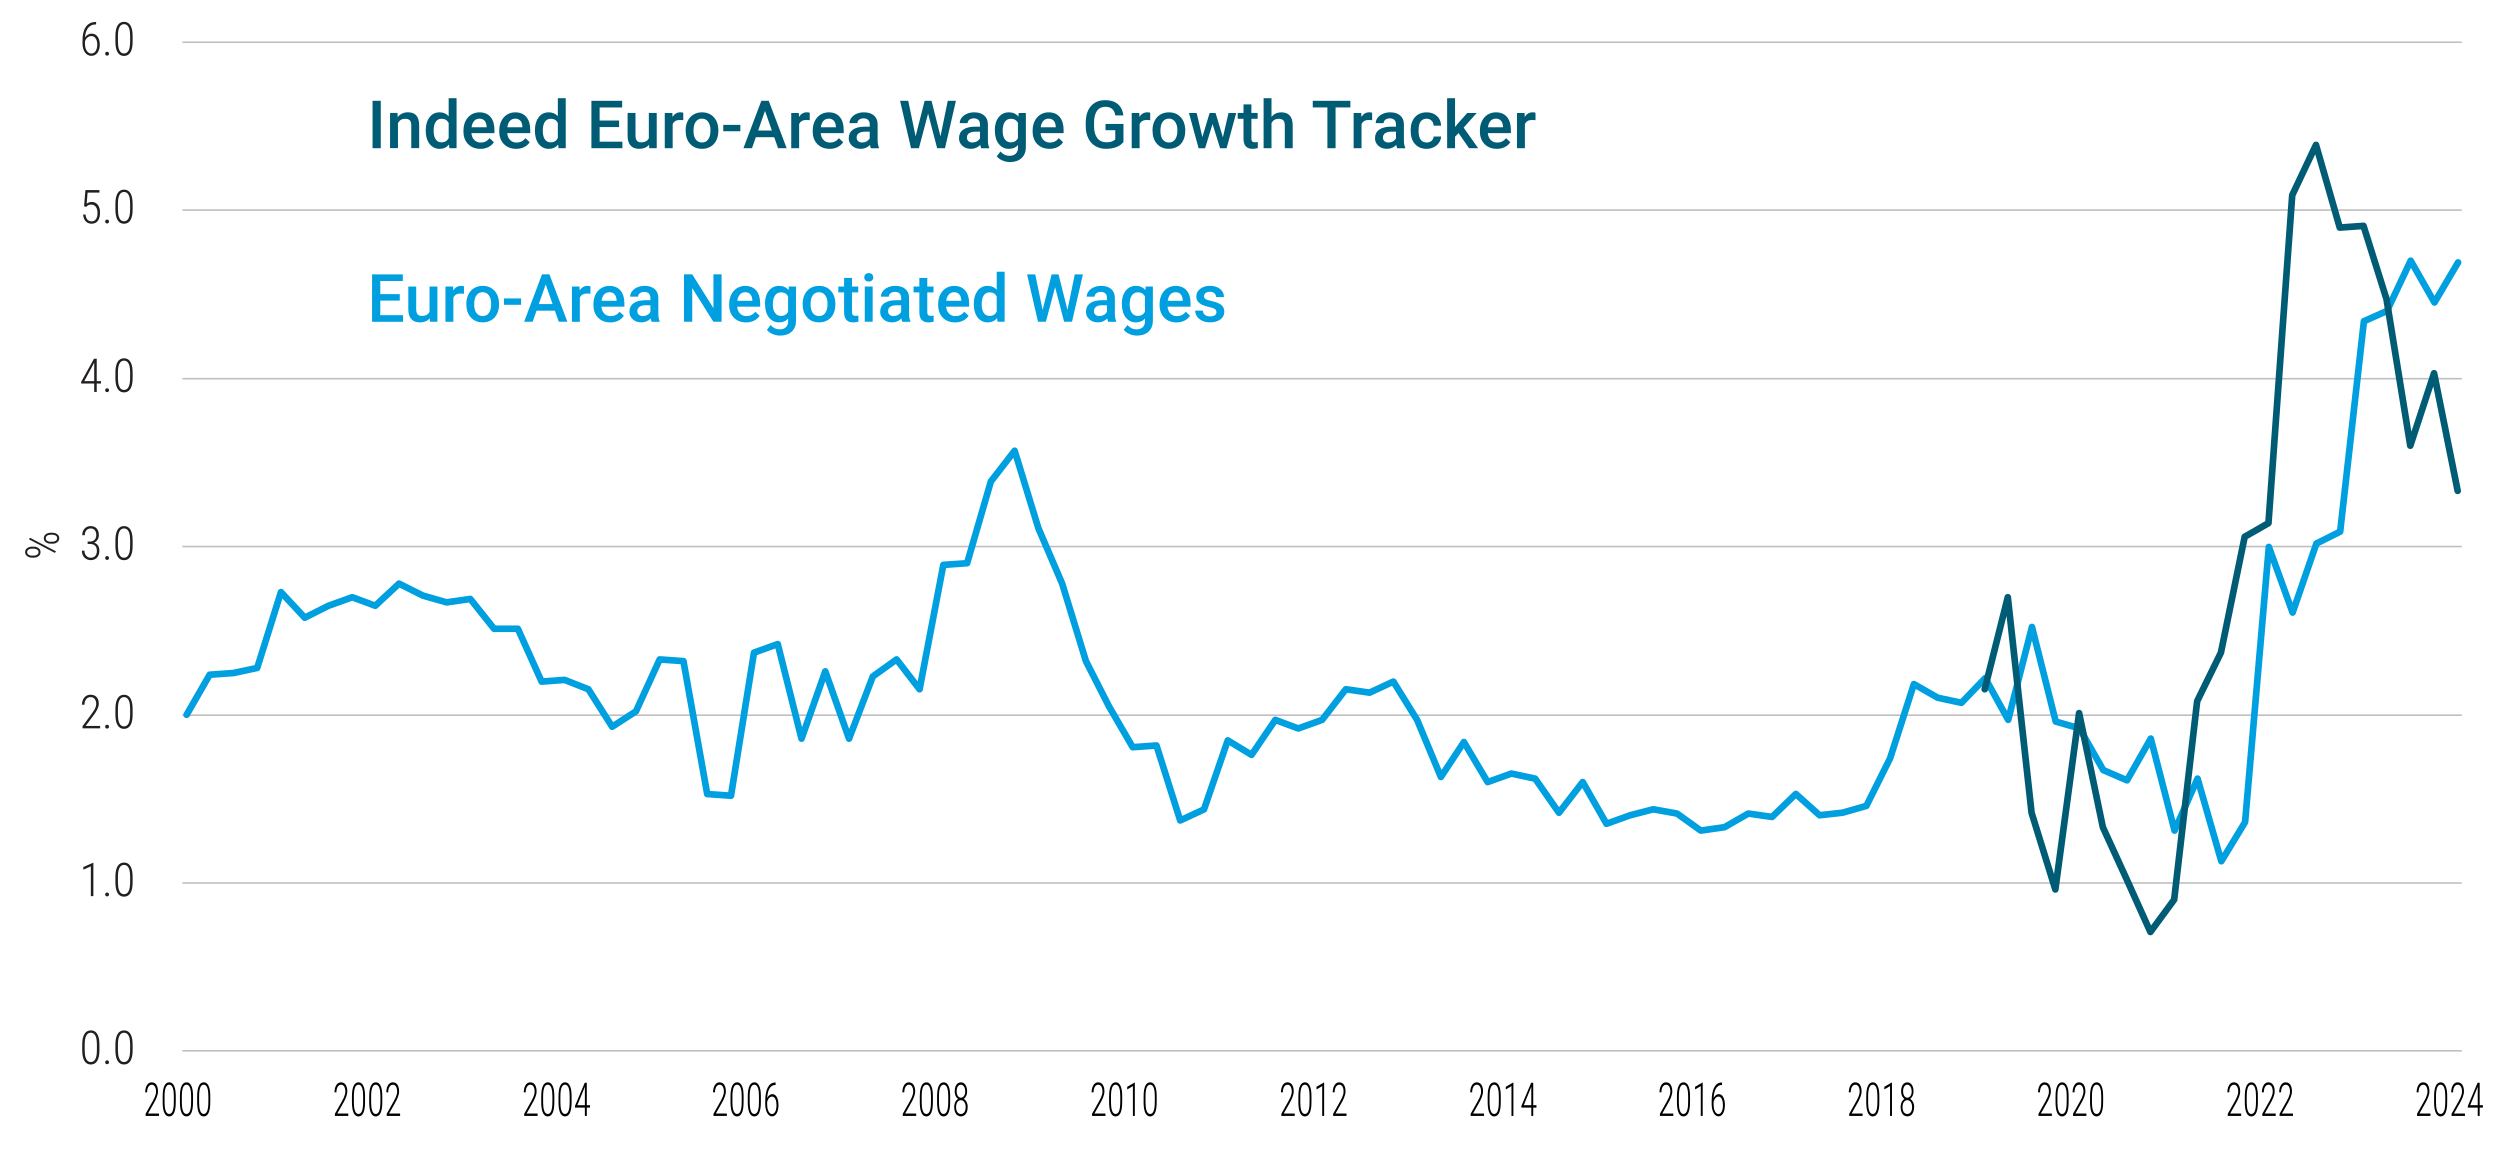 <?xml version="1.0" encoding="UTF-8"?> <svg xmlns="http://www.w3.org/2000/svg" id="Layer_3" data-name="Layer 3" viewBox="0 0 750 351.89"><path d="M54.72,264.9h683.82M54.72,214.56h683.82M54.72,163.96h683.82M54.72,113.61h683.82M54.72,63.02h683.82M54.72,12.67h683.82" style="fill: none; stroke: #bfbfbf; stroke-miterlimit: 10; stroke-width: .48px;"></path><path d="M54.72,315.24h683.82" style="fill: none; stroke: #bfbfbf; stroke-miterlimit: 10; stroke-width: .48px;"></path><path d="M55.99,214.43l6.91-12.01,7.13-.51,7.13-1.53,7.13-22.74,7.13,7.67,7.13-3.58,7.13-2.56,6.9,2.56,7.13-6.64,7.13,3.58,7.13,2.04,7.13-1.02,7.13,8.94h7.13l7.13,15.85,6.9-.51,7.13,2.81,7.13,11.24,7.13-4.6,7.13-15.59,7.13.51,7.13,39.87,7.13.51,6.9-42.93,7.13-2.56,7.13,28.37,7.13-20.19,7.13,20.19,7.13-18.66,7.13-5.11,6.9,8.95,7.13-37.31,7.13-.51,7.13-24.53,7.13-9.2,7.13,23.25,7.13,16.61,7.13,23.25,6.9,13.55,7.13,12.27,7.13-.51,7.13,22.49,7.13-3.32,7.13-20.7,7.13,4.34,7.13-10.48,6.9,2.56,7.13-2.56,7.13-9.2,7.13,1.02,7.13-3.32,7.13,11.5,7.13,17.12,6.9-10.48,7.13,12.01,7.13-2.56,7.13,1.53,7.13,10.22,7.13-9.2,7.13,12.52,7.13-2.56,6.9-1.79,7.13,1.28,7.13,5.11,7.13-1.02,7.13-4.09,7.13,1.02,7.13-6.9,7.13,6.39,6.9-.77,7.13-2.04,7.13-14.31,7.13-22.23,7.13,4.09,7.13,1.53,7.13-7.41,6.9,12.52,7.13-27.86,7.13,28.37,7.13,2.04,7.13,12.52,7.13,3.07,7.13-12.52,7.13,27.6,6.9-15.59,7.13,24.78,7.13-11.74,7.13-82.54,7.13,19.68,7.13-20.7,7.13-3.58,7.13-63.12,6.9-3.07,7.13-15.09,7.13,12.53,7.09-12.01" style="fill: none; stroke: #009fdf; stroke-linecap: round; stroke-linejoin: round; stroke-width: 2px;"></path><path d="M595.41,206.77l6.93-27.6,7.13,64.66,7.13,23,7.13-52.9,7.13,34.24,7.13,15.59,7.13,15.83,7.13-9.7,6.9-59.54,7.13-14.57,7.13-34.75,7.13-4.09,7.13-98.39,7.13-15.08,7.13,24.8,7.13-.51,6.9,21.98,7.13,43.96,7.13-21.72,7.09,35.27" style="fill: none; stroke: #005c74; stroke-linecap: round; stroke-linejoin: round; stroke-width: 2px;"></path><g style="isolation: isolate;"><path d="M29.83,313.37v1.67c0,.74-.06,1.38-.17,1.92-.12.54-.29.99-.51,1.34-.22.35-.49.61-.81.79s-.68.26-1.09.26c-.32,0-.61-.05-.88-.16s-.51-.28-.72-.5c-.21-.23-.39-.51-.54-.85s-.26-.74-.33-1.2-.12-.99-.12-1.58v-1.67c0-.74.06-1.37.18-1.91s.29-.97.51-1.32c.22-.35.49-.61.81-.78.32-.17.68-.26,1.08-.26.32,0,.62.05.89.16s.51.27.72.5c.21.22.39.5.53.84s.26.73.33,1.19c.08.46.11.98.11,1.58ZM29.07,315.14v-1.88c0-.45-.03-.86-.08-1.23-.05-.37-.12-.69-.22-.96-.1-.28-.22-.51-.37-.69-.15-.19-.32-.33-.51-.42-.19-.09-.41-.14-.65-.14-.3,0-.57.07-.79.22s-.42.36-.57.65c-.15.29-.27.65-.35,1.08-.08.43-.12.93-.12,1.49v1.88c0,.45.03.85.08,1.22.05.37.12.69.22.97.1.28.22.52.37.71.15.19.32.34.51.43s.41.14.65.14c.31,0,.57-.08.8-.23.23-.15.42-.38.57-.67s.26-.66.34-1.09c.07-.43.11-.93.11-1.49Z" style="fill: #231f20; stroke-width: 0px;"></path><path d="M31.55,318.68c0-.16.05-.29.15-.41.1-.11.24-.17.43-.17s.32.06.42.17c.1.11.16.25.16.41s-.05.29-.16.41c-.1.11-.25.17-.42.17-.19,0-.33-.06-.43-.17-.1-.11-.15-.25-.15-.41Z" style="fill: #231f20; stroke-width: 0px;"></path><path d="M39.79,313.37v1.67c0,.74-.06,1.38-.17,1.92-.12.54-.29.99-.51,1.34-.22.35-.49.61-.81.79s-.68.26-1.09.26c-.32,0-.61-.05-.88-.16s-.51-.28-.72-.5c-.21-.23-.39-.51-.54-.85s-.26-.74-.33-1.2-.12-.99-.12-1.58v-1.67c0-.74.06-1.37.18-1.91s.29-.97.51-1.32c.22-.35.49-.61.81-.78.32-.17.68-.26,1.08-.26.32,0,.62.05.89.16s.51.27.72.5c.21.22.39.5.53.84s.26.73.33,1.19c.08.46.11.98.11,1.58ZM39.04,315.14v-1.88c0-.45-.03-.86-.08-1.23-.05-.37-.12-.69-.22-.96-.1-.28-.22-.51-.37-.69-.15-.19-.32-.33-.51-.42-.19-.09-.41-.14-.65-.14-.3,0-.57.07-.79.22s-.42.36-.57.65c-.15.29-.27.65-.35,1.08-.08.43-.12.93-.12,1.49v1.88c0,.45.03.85.08,1.22.05.37.12.69.22.97.1.28.22.52.37.71.15.19.32.34.51.43s.41.14.65.14c.31,0,.57-.08.8-.23.23-.15.42-.38.57-.67s.26-.66.34-1.09c.07-.43.11-.93.11-1.49Z" style="fill: #231f20; stroke-width: 0px;"></path></g><g style="isolation: isolate;"><path d="M28.01,258.85v10h-.76v-8.95l-2.25,1v-.79l2.88-1.27h.13Z" style="fill: #231f20; stroke-width: 0px;"></path><path d="M31.55,268.34c0-.16.05-.29.15-.41.1-.11.24-.17.43-.17s.32.06.42.17c.1.11.16.25.16.41s-.05.29-.16.41c-.1.11-.25.17-.42.17-.19,0-.33-.06-.43-.17-.1-.11-.15-.25-.15-.41Z" style="fill: #231f20; stroke-width: 0px;"></path><path d="M39.79,263.02v1.67c0,.74-.06,1.38-.17,1.92-.12.54-.29.99-.51,1.34-.22.35-.49.61-.81.79s-.68.26-1.09.26c-.32,0-.61-.05-.88-.16s-.51-.28-.72-.5c-.21-.23-.39-.51-.54-.85s-.26-.74-.33-1.2-.12-.99-.12-1.58v-1.67c0-.74.06-1.37.18-1.91s.29-.97.51-1.32c.22-.35.49-.61.81-.78.32-.17.68-.26,1.08-.26.32,0,.62.05.89.16s.51.27.72.5c.21.22.39.5.53.84s.26.73.33,1.19c.08.46.11.98.11,1.58ZM39.04,264.79v-1.88c0-.45-.03-.86-.08-1.23-.05-.37-.12-.69-.22-.96-.1-.28-.22-.51-.37-.69-.15-.19-.32-.33-.51-.42-.19-.09-.41-.14-.65-.14-.3,0-.57.07-.79.22s-.42.36-.57.65c-.15.29-.27.65-.35,1.08-.08.43-.12.93-.12,1.49v1.88c0,.45.03.85.08,1.22.05.37.12.69.22.97.1.28.22.52.37.71.15.19.32.34.51.43s.41.14.65.14c.31,0,.57-.08.8-.23.23-.15.42-.38.57-.67s.26-.66.34-1.09c.07-.43.11-.93.11-1.49Z" style="fill: #231f20; stroke-width: 0px;"></path></g><g style="isolation: isolate;"><path d="M30.04,217.79v.72h-5.28v-.64l2.73-3.71c.34-.46.61-.86.81-1.21s.34-.67.43-.95.13-.56.13-.84c0-.4-.06-.75-.2-1.05-.13-.31-.32-.54-.57-.72s-.56-.26-.92-.26c-.38,0-.71.1-.98.3s-.48.47-.63.81c-.15.34-.22.74-.22,1.19h-.76c0-.55.1-1.05.31-1.51s.5-.82.89-1.09.85-.41,1.4-.41c.51,0,.94.11,1.31.32.37.21.65.52.85.92.2.4.3.88.3,1.43,0,.3-.04.6-.13.9-.09.3-.21.61-.36.91-.15.31-.33.6-.52.9s-.4.58-.62.87l-2.32,3.12h4.36Z" style="fill: #231f20; stroke-width: 0px;"></path><path d="M31.55,218c0-.16.05-.29.15-.41s.24-.17.43-.17.32.06.42.17.16.25.16.41-.05.29-.16.41-.25.17-.42.17c-.19,0-.33-.06-.43-.17s-.15-.25-.15-.41Z" style="fill: #231f20; stroke-width: 0px;"></path><path d="M39.79,212.68v1.67c0,.74-.06,1.38-.17,1.92-.12.54-.29.99-.51,1.34-.22.35-.49.61-.81.79s-.68.26-1.09.26c-.32,0-.61-.05-.88-.16s-.51-.28-.72-.5c-.21-.23-.39-.51-.54-.85s-.26-.74-.33-1.2-.12-.99-.12-1.58v-1.67c0-.74.06-1.37.18-1.91s.29-.97.51-1.32.49-.61.81-.78.68-.26,1.08-.26c.32,0,.62.05.89.16s.51.27.72.5.39.5.53.84.26.73.33,1.19c.08.46.11.98.11,1.58ZM39.04,214.45v-1.88c0-.45-.03-.86-.08-1.23s-.12-.69-.22-.96-.22-.51-.37-.69c-.15-.19-.32-.33-.51-.42-.19-.09-.41-.14-.65-.14-.3,0-.57.07-.79.22s-.42.36-.57.65c-.15.29-.27.65-.35,1.08s-.12.93-.12,1.49v1.88c0,.45.03.85.08,1.22s.12.69.22.97c.1.28.22.52.37.71s.32.34.51.43.41.14.65.14c.31,0,.57-.08.8-.23s.42-.38.57-.67.26-.66.34-1.09c.07-.43.11-.93.11-1.49Z" style="fill: #231f20; stroke-width: 0px;"></path></g><g style="isolation: isolate;"><path d="M26.29,163.19v-.56h.81c.49,0,.9.07,1.25.2.34.13.62.32.84.55s.37.51.47.82.15.64.15.99c0,.46-.07.86-.19,1.21-.13.35-.31.65-.54.9s-.51.43-.82.55-.66.19-1.03.19c-.34,0-.67-.06-.99-.18s-.61-.3-.86-.54c-.25-.24-.45-.54-.6-.89-.15-.35-.22-.76-.22-1.23h.77c0,.42.08.79.24,1.1s.38.56.67.75.62.27,1,.27.71-.08.98-.24.48-.4.63-.71.22-.7.22-1.15c0-.47-.09-.86-.26-1.16s-.41-.52-.72-.66c-.31-.14-.66-.21-1.07-.21h-.71ZM26.29,162.47h.71c.42,0,.77-.09,1.05-.26.28-.17.49-.4.63-.69s.21-.62.21-.97c0-.4-.06-.75-.18-1.05s-.31-.54-.56-.71c-.25-.17-.57-.26-.95-.26-.34,0-.65.08-.91.25-.27.16-.48.4-.63.7s-.23.67-.23,1.09h-.76c0-.54.11-1.01.33-1.43s.52-.74.9-.97.82-.35,1.31-.35.92.11,1.29.32.66.53.86.94c.2.41.3.91.3,1.5,0,.3-.05.59-.16.88-.11.29-.27.55-.48.79-.21.24-.48.43-.8.57-.32.15-.69.22-1.12.22h-.81v-.57Z" style="fill: #231f20; stroke-width: 0px;"></path><path d="M31.55,167.4c0-.16.05-.29.15-.41s.24-.17.43-.17.32.06.42.17.16.25.16.41-.05.29-.16.41-.25.17-.42.17c-.19,0-.33-.06-.43-.17s-.15-.25-.15-.41Z" style="fill: #231f20; stroke-width: 0px;"></path><path d="M39.79,162.08v1.67c0,.74-.06,1.38-.17,1.92-.12.54-.29.99-.51,1.34-.22.35-.49.61-.81.79s-.68.26-1.09.26c-.32,0-.61-.05-.88-.16s-.51-.28-.72-.5c-.21-.23-.39-.51-.54-.85s-.26-.74-.33-1.2-.12-.99-.12-1.58v-1.67c0-.74.06-1.37.18-1.91s.29-.97.51-1.32.49-.61.81-.78.68-.26,1.08-.26c.32,0,.62.05.89.16s.51.27.72.5.39.5.53.84.26.73.33,1.19c.08.46.11.98.11,1.58ZM39.04,163.85v-1.88c0-.45-.03-.86-.08-1.23s-.12-.69-.22-.96-.22-.51-.37-.69c-.15-.19-.32-.33-.51-.42-.19-.09-.41-.14-.65-.14-.3,0-.57.07-.79.22s-.42.36-.57.65c-.15.29-.27.65-.35,1.08s-.12.93-.12,1.49v1.88c0,.45.03.85.08,1.22s.12.69.22.97c.1.28.22.52.37.71s.32.34.51.43.41.14.65.14c.31,0,.57-.08.8-.23s.42-.38.57-.67.26-.66.34-1.09c.07-.43.11-.93.11-1.49Z" style="fill: #231f20; stroke-width: 0px;"></path></g><g style="isolation: isolate;"><path d="M30.3,114.35v.71h-5.95v-.49l3.85-6.96h.63l-.84,1.7-2.71,5.03h5.02ZM29.02,107.62v9.95h-.76v-9.95h.76Z" style="fill: #231f20; stroke-width: 0px;"></path><path d="M31.55,117.06c0-.16.05-.29.15-.41s.24-.17.43-.17.32.06.42.17.16.25.16.41-.05.29-.16.41-.25.17-.42.17c-.19,0-.33-.06-.43-.17s-.15-.25-.15-.41Z" style="fill: #231f20; stroke-width: 0px;"></path><path d="M39.79,111.74v1.67c0,.74-.06,1.38-.17,1.92-.12.54-.29.99-.51,1.34-.22.35-.49.61-.81.79s-.68.26-1.09.26c-.32,0-.61-.05-.88-.16s-.51-.28-.72-.5c-.21-.23-.39-.51-.54-.85s-.26-.74-.33-1.2-.12-.99-.12-1.58v-1.67c0-.74.06-1.37.18-1.91s.29-.97.51-1.32.49-.61.81-.78.68-.26,1.08-.26c.32,0,.62.05.89.16s.51.27.72.5.39.5.53.84.26.73.33,1.19c.08.46.11.98.11,1.58ZM39.04,113.51v-1.88c0-.45-.03-.86-.08-1.23s-.12-.69-.22-.96-.22-.51-.37-.69c-.15-.19-.32-.33-.51-.42-.19-.09-.41-.14-.65-.14-.3,0-.57.07-.79.22s-.42.36-.57.65c-.15.29-.27.65-.35,1.08s-.12.93-.12,1.49v1.88c0,.45.03.85.08,1.22s.12.69.22.97c.1.28.22.52.37.71s.32.34.51.43.41.14.65.14c.31,0,.57-.08.8-.23s.42-.38.57-.67.26-.66.34-1.09c.07-.43.11-.93.11-1.49Z" style="fill: #231f20; stroke-width: 0px;"></path></g><g style="isolation: isolate;"><path d="M25.83,62.05l-.61-.18.41-4.85h4.2v.77h-3.55l-.28,3.34c.14-.13.35-.25.62-.37s.57-.17.92-.17c.38,0,.72.07,1.02.22.3.15.56.36.78.64s.39.62.5,1.02c.12.4.17.85.17,1.34s-.05.92-.15,1.32-.25.75-.46,1.05-.47.53-.79.69-.7.25-1.13.25c-.33,0-.64-.06-.94-.17s-.55-.28-.78-.51c-.23-.23-.42-.52-.56-.86s-.24-.75-.27-1.21h.72c.05.44.15.81.3,1.12.16.3.36.53.62.69s.56.23.91.23c.29,0,.54-.06.76-.17.22-.11.41-.28.56-.5s.26-.49.34-.81c.08-.32.11-.68.11-1.09,0-.35-.04-.68-.12-.97s-.2-.56-.36-.78-.35-.4-.58-.52c-.23-.13-.5-.19-.8-.19-.39,0-.7.06-.93.19-.22.13-.44.3-.63.52Z" style="fill: #231f20; stroke-width: 0px;"></path><path d="M31.55,66.46c0-.16.05-.29.15-.41s.24-.17.43-.17.32.06.42.17.16.25.16.41-.05.29-.16.41-.25.17-.42.17c-.19,0-.33-.06-.43-.17s-.15-.25-.15-.41Z" style="fill: #231f20; stroke-width: 0px;"></path><path d="M39.79,61.14v1.67c0,.74-.06,1.38-.17,1.92-.12.54-.29.99-.51,1.34-.22.35-.49.61-.81.79s-.68.26-1.09.26c-.32,0-.61-.05-.88-.16s-.51-.28-.72-.5c-.21-.23-.39-.51-.54-.85s-.26-.74-.33-1.2-.12-.99-.12-1.58v-1.67c0-.74.06-1.37.18-1.91s.29-.97.51-1.32.49-.61.81-.78.68-.26,1.08-.26c.32,0,.62.05.89.16s.51.27.72.5.39.5.53.84.26.73.33,1.19c.08.46.11.98.11,1.58ZM39.04,62.91v-1.88c0-.45-.03-.86-.08-1.23s-.12-.69-.22-.96-.22-.51-.37-.69c-.15-.19-.32-.33-.51-.42-.19-.09-.41-.14-.65-.14-.3,0-.57.07-.79.22s-.42.36-.57.65c-.15.29-.27.65-.35,1.08s-.12.93-.12,1.49v1.88c0,.45.03.85.08,1.22s.12.69.22.97c.1.28.22.52.37.71s.32.34.51.43.41.14.65.14c.31,0,.57-.08.8-.23s.42-.38.57-.67.26-.66.34-1.09c.07-.43.11-.93.11-1.49Z" style="fill: #231f20; stroke-width: 0px;"></path></g><g style="isolation: isolate;"><path d="M28.73,6.6h.1v.73h-.1c-.54,0-1.01.1-1.41.31-.4.21-.74.5-1.01.89s-.47.85-.61,1.39-.21,1.15-.21,1.82v1.38c0,.46.05.87.15,1.23.1.36.24.67.42.93s.39.45.62.58.48.19.75.19.52-.07.74-.21c.22-.14.4-.33.55-.57s.27-.52.34-.85c.08-.32.12-.67.12-1.03s-.04-.68-.11-.99-.18-.58-.33-.82-.33-.43-.55-.56-.49-.21-.79-.21c-.33,0-.65.1-.95.29s-.54.45-.73.76c-.18.32-.29.66-.3,1.04h-.42c.04-.45.12-.84.27-1.18s.32-.63.55-.88.48-.43.77-.56.61-.19.94-.19c.41,0,.76.09,1.06.26s.55.41.75.72c.2.31.35.65.45,1.05s.15.81.15,1.24c0,.48-.06.92-.17,1.34-.11.41-.28.77-.49,1.08-.22.31-.48.55-.79.72s-.66.26-1.05.26c-.42,0-.8-.1-1.13-.29s-.62-.46-.85-.8c-.24-.34-.41-.73-.53-1.17-.12-.44-.18-.91-.18-1.4v-.87c0-.84.08-1.61.23-2.3s.39-1.28.72-1.78.74-.88,1.24-1.15c.5-.27,1.11-.4,1.81-.4Z" style="fill: #231f20; stroke-width: 0px;"></path><path d="M31.55,16.11c0-.16.05-.29.15-.41s.24-.17.43-.17.32.06.42.17.16.25.16.41-.05.29-.16.41-.25.17-.42.17c-.19,0-.33-.06-.43-.17s-.15-.25-.15-.41Z" style="fill: #231f20; stroke-width: 0px;"></path><path d="M39.79,10.8v1.67c0,.74-.06,1.38-.17,1.92-.12.54-.29.99-.51,1.34-.22.35-.49.61-.81.79s-.68.26-1.09.26c-.32,0-.61-.05-.88-.16s-.51-.28-.72-.5c-.21-.23-.39-.51-.54-.85s-.26-.74-.33-1.2-.12-.99-.12-1.58v-1.67c0-.74.06-1.37.18-1.91s.29-.97.51-1.32.49-.61.81-.78.68-.26,1.08-.26c.32,0,.62.05.89.16s.51.27.72.5.39.5.53.84.26.73.33,1.19c.08.46.11.98.11,1.58ZM39.04,12.57v-1.88c0-.45-.03-.86-.08-1.23s-.12-.69-.22-.96-.22-.51-.37-.69c-.15-.19-.32-.33-.51-.42-.19-.09-.41-.14-.65-.14-.3,0-.57.07-.79.22s-.42.36-.57.65c-.15.29-.27.65-.35,1.08s-.12.93-.12,1.49v1.88c0,.45.03.85.08,1.22s.12.69.22.97c.1.28.22.52.37.71s.32.34.51.43.41.14.65.14c.31,0,.57-.08.8-.23s.42-.38.57-.67.26-.66.34-1.09c.07-.43.11-.93.11-1.49Z" style="fill: #231f20; stroke-width: 0px;"></path></g><g style="isolation: isolate;"><path d="M47.7,334.07v.72h-4.02v-.64l2.08-3.71c.26-.46.47-.86.62-1.21.15-.35.26-.67.33-.95.07-.28.1-.56.1-.84,0-.4-.05-.75-.15-1.05-.1-.31-.24-.54-.43-.72s-.42-.26-.7-.26c-.29,0-.54.1-.75.3-.21.2-.37.47-.48.81-.11.34-.17.74-.17,1.19h-.58c0-.55.08-1.05.23-1.51.16-.45.38-.82.68-1.09.29-.27.65-.41,1.07-.41.38,0,.72.11,1,.32.28.21.49.52.64.92.15.4.23.88.23,1.43,0,.3-.03.6-.1.9-.07.3-.16.61-.28.91s-.25.6-.4.9c-.15.29-.3.58-.47.87l-1.76,3.12h3.32Z" style="fill: #000; stroke-width: 0px;"></path><path d="M52.73,328.95v1.67c0,.74-.04,1.38-.13,1.92-.09.54-.22.99-.38,1.34-.17.35-.37.61-.62.79-.24.17-.52.26-.83.26-.24,0-.47-.05-.67-.16-.2-.11-.39-.28-.55-.5-.16-.23-.3-.51-.41-.85-.11-.34-.2-.74-.25-1.2-.06-.46-.09-.99-.09-1.58v-1.67c0-.74.04-1.37.13-1.91.09-.53.22-.97.39-1.32.17-.35.38-.61.62-.78.24-.17.52-.26.82-.26.25,0,.47.05.68.16.2.11.39.27.55.5.16.22.29.5.41.84.11.34.2.73.25,1.19.06.46.08.98.08,1.58ZM52.15,330.72v-1.88c0-.45-.02-.86-.06-1.23-.04-.37-.09-.69-.17-.96-.07-.28-.17-.51-.28-.69-.11-.19-.24-.33-.39-.42-.15-.09-.31-.14-.5-.14-.23,0-.43.07-.6.22-.17.15-.32.36-.43.65-.12.29-.2.65-.26,1.08-.06.43-.09.93-.09,1.49v1.88c0,.45.02.85.06,1.22.04.37.09.69.17.97.07.28.17.52.28.71.11.19.24.34.39.43s.31.14.49.14c.23,0,.43-.08.61-.23.17-.15.32-.38.43-.67s.2-.66.26-1.09c.06-.43.08-.93.08-1.49Z" style="fill: #000; stroke-width: 0px;"></path><path d="M57.91,328.95v1.67c0,.74-.04,1.38-.13,1.92-.09.54-.22.99-.38,1.34-.17.35-.37.61-.62.79-.24.17-.52.26-.83.26-.24,0-.47-.05-.67-.16-.2-.11-.39-.28-.55-.5-.16-.23-.3-.51-.41-.85-.11-.34-.2-.74-.25-1.2-.06-.46-.09-.99-.09-1.58v-1.67c0-.74.04-1.37.13-1.91.09-.53.22-.97.39-1.32.17-.35.38-.61.62-.78.24-.17.52-.26.82-.26.25,0,.47.05.68.16.2.11.39.27.55.5.16.22.29.5.41.84.11.34.2.73.25,1.19.06.46.08.98.08,1.58ZM57.33,330.72v-1.88c0-.45-.02-.86-.06-1.23-.04-.37-.09-.69-.17-.96-.07-.28-.17-.51-.28-.69-.11-.19-.24-.33-.39-.42-.15-.09-.31-.14-.5-.14-.23,0-.43.07-.6.22-.17.15-.32.36-.43.65-.12.29-.2.65-.26,1.08-.06.43-.09.93-.09,1.49v1.88c0,.45.02.85.06,1.22.04.37.09.69.17.97.07.28.17.52.28.71.11.19.24.34.39.43s.31.14.49.14c.23,0,.43-.08.61-.23.17-.15.32-.38.43-.67s.2-.66.26-1.09c.06-.43.08-.93.08-1.49Z" style="fill: #000; stroke-width: 0px;"></path><path d="M63.08,328.95v1.67c0,.74-.04,1.38-.13,1.92-.09.54-.22.99-.38,1.34-.17.35-.37.61-.62.79-.24.17-.52.26-.83.26-.24,0-.47-.05-.67-.16-.2-.11-.39-.28-.55-.5-.16-.23-.3-.51-.41-.85-.11-.34-.2-.74-.25-1.2-.06-.46-.09-.99-.09-1.58v-1.67c0-.74.04-1.37.13-1.91.09-.53.22-.97.39-1.32.17-.35.38-.61.62-.78.24-.17.52-.26.82-.26.25,0,.47.05.68.16.2.11.39.27.55.5.16.22.29.5.41.84.11.34.2.73.25,1.19.06.46.08.98.08,1.58ZM62.51,330.72v-1.88c0-.45-.02-.86-.06-1.23-.04-.37-.09-.69-.17-.96-.07-.28-.17-.51-.28-.69-.11-.19-.24-.33-.39-.42-.15-.09-.31-.14-.5-.14-.23,0-.43.07-.6.22-.17.15-.32.36-.43.65-.12.29-.2.65-.26,1.08-.06.43-.09.93-.09,1.49v1.88c0,.45.02.85.06,1.22.04.37.09.69.17.97.07.28.17.52.28.71.11.19.24.34.39.43s.31.14.49.14c.23,0,.43-.08.61-.23.17-.15.32-.38.43-.67s.2-.66.26-1.09c.06-.43.08-.93.08-1.49Z" style="fill: #000; stroke-width: 0px;"></path></g><g style="isolation: isolate;"><path d="M104.49,334.07v.72h-4.02v-.64l2.08-3.71c.26-.46.47-.86.62-1.21.15-.35.26-.67.33-.95.07-.28.1-.56.1-.84,0-.4-.05-.75-.15-1.05-.1-.31-.24-.54-.43-.72s-.42-.26-.7-.26c-.29,0-.54.1-.75.3-.21.2-.37.47-.48.81-.11.34-.17.74-.17,1.19h-.58c0-.55.08-1.05.23-1.51.16-.45.38-.82.68-1.09.29-.27.65-.41,1.07-.41.38,0,.72.11,1,.32.28.21.49.52.64.92.15.4.23.88.23,1.43,0,.3-.03.6-.1.9-.07.3-.16.61-.28.91s-.25.6-.4.9c-.15.29-.3.58-.47.87l-1.76,3.12h3.32Z" style="fill: #000; stroke-width: 0px;"></path><path d="M109.51,328.95v1.67c0,.74-.04,1.38-.13,1.92-.09.54-.22.99-.38,1.34-.17.35-.37.61-.62.79-.24.17-.52.26-.83.26-.24,0-.47-.05-.67-.16-.2-.11-.39-.28-.55-.5-.16-.23-.3-.51-.41-.85-.11-.34-.2-.74-.25-1.2-.06-.46-.09-.99-.09-1.58v-1.67c0-.74.04-1.37.13-1.91.09-.53.22-.97.39-1.32.17-.35.38-.61.62-.78.24-.17.52-.26.82-.26.25,0,.47.05.68.16.2.11.39.27.55.5.16.22.29.5.41.84.11.34.2.73.25,1.19.06.46.08.98.08,1.58ZM108.94,330.72v-1.88c0-.45-.02-.86-.06-1.23-.04-.37-.09-.69-.17-.96-.07-.28-.17-.51-.28-.69-.11-.19-.24-.33-.39-.42-.15-.09-.31-.14-.5-.14-.23,0-.43.07-.6.22-.17.15-.32.36-.43.65-.12.29-.2.65-.26,1.08-.06.43-.09.93-.09,1.49v1.88c0,.45.02.85.06,1.22.04.37.09.69.17.97.07.28.17.52.28.71.11.19.24.34.39.43s.31.14.49.14c.23,0,.43-.08.61-.23.17-.15.32-.38.43-.67s.2-.66.26-1.09c.06-.43.08-.93.08-1.49Z" style="fill: #000; stroke-width: 0px;"></path><path d="M114.69,328.95v1.67c0,.74-.04,1.38-.13,1.92-.09.54-.22.99-.38,1.34-.17.35-.37.61-.62.79-.24.17-.52.26-.83.26-.24,0-.47-.05-.67-.16-.2-.11-.39-.28-.55-.5-.16-.23-.3-.51-.41-.85-.11-.34-.2-.74-.25-1.2-.06-.46-.09-.99-.09-1.58v-1.67c0-.74.04-1.37.13-1.91.09-.53.22-.97.39-1.32.17-.35.38-.61.62-.78.24-.17.52-.26.82-.26.25,0,.47.05.68.16.2.11.39.27.55.5.16.22.29.5.41.84.11.34.2.73.25,1.19.06.46.08.98.08,1.58ZM114.12,330.72v-1.88c0-.45-.02-.86-.06-1.23-.04-.37-.09-.69-.17-.96-.07-.28-.17-.51-.28-.69-.11-.19-.24-.33-.39-.42-.15-.09-.31-.14-.5-.14-.23,0-.43.07-.6.22-.17.15-.32.36-.43.65-.12.29-.2.65-.26,1.08-.06.43-.09.93-.09,1.49v1.88c0,.45.02.85.06,1.22.04.37.09.69.17.97.07.28.17.52.28.71.11.19.24.34.39.43s.31.14.49.14c.23,0,.43-.08.61-.23.17-.15.32-.38.43-.67s.2-.66.26-1.09c.06-.43.08-.93.08-1.49Z" style="fill: #000; stroke-width: 0px;"></path><path d="M120.03,334.07v.72h-4.02v-.64l2.08-3.71c.26-.46.47-.86.62-1.21.15-.35.26-.67.33-.95.07-.28.1-.56.1-.84,0-.4-.05-.75-.15-1.05-.1-.31-.24-.54-.43-.72s-.42-.26-.7-.26c-.29,0-.54.1-.75.3-.21.2-.37.47-.48.81-.11.34-.17.74-.17,1.19h-.58c0-.55.08-1.05.23-1.51.16-.45.38-.82.68-1.09.29-.27.65-.41,1.07-.41.38,0,.72.11,1,.32.28.21.49.52.64.92.15.4.23.88.23,1.43,0,.3-.03.6-.1.9-.07.3-.16.61-.28.91s-.25.6-.4.9c-.15.29-.3.58-.47.87l-1.76,3.12h3.32Z" style="fill: #000; stroke-width: 0px;"></path></g><g style="isolation: isolate;"><path d="M161.28,334.07v.72h-4.02v-.64l2.08-3.71c.26-.46.47-.86.62-1.21.15-.35.26-.67.33-.95.07-.28.1-.56.1-.84,0-.4-.05-.75-.15-1.05-.1-.31-.24-.54-.43-.72s-.42-.26-.7-.26c-.29,0-.54.1-.75.3-.21.2-.37.47-.48.81-.11.34-.17.74-.17,1.19h-.58c0-.55.08-1.05.23-1.51.16-.45.38-.82.68-1.09.29-.27.65-.41,1.07-.41.38,0,.72.11,1,.32.28.21.49.52.64.92.15.4.23.88.23,1.43,0,.3-.03.6-.1.9-.07.3-.16.61-.28.91s-.25.6-.4.9c-.15.29-.3.58-.47.87l-1.76,3.12h3.32Z" style="fill: #000; stroke-width: 0px;"></path><path d="M166.3,328.95v1.67c0,.74-.04,1.38-.13,1.92-.09.54-.22.99-.38,1.34-.17.35-.37.61-.62.79-.24.17-.52.26-.83.26-.24,0-.47-.05-.67-.16-.2-.11-.39-.28-.55-.5-.16-.23-.3-.51-.41-.85-.11-.34-.2-.74-.25-1.2-.06-.46-.09-.99-.09-1.58v-1.67c0-.74.04-1.37.13-1.91.09-.53.22-.97.39-1.32.17-.35.38-.61.62-.78.24-.17.52-.26.82-.26.25,0,.47.05.68.16.2.11.39.27.55.5.16.22.29.5.41.84.11.34.2.73.25,1.19.06.46.08.98.08,1.58ZM165.72,330.72v-1.88c0-.45-.02-.86-.06-1.23-.04-.37-.09-.69-.17-.96-.07-.28-.17-.51-.28-.69-.11-.19-.24-.33-.39-.42-.15-.09-.31-.14-.5-.14-.23,0-.43.07-.6.22-.17.15-.32.36-.43.65-.12.29-.2.65-.26,1.08-.06.43-.09.93-.09,1.49v1.88c0,.45.02.85.06,1.22.04.37.09.69.17.97.07.28.17.52.28.71.11.19.24.34.39.43s.31.14.49.14c.23,0,.43-.08.61-.23.17-.15.32-.38.43-.67s.2-.66.26-1.09c.06-.43.08-.93.08-1.49Z" style="fill: #000; stroke-width: 0px;"></path><path d="M171.48,328.95v1.67c0,.74-.04,1.38-.13,1.92-.09.54-.22.99-.38,1.34-.17.35-.37.61-.62.79-.24.17-.52.26-.83.26-.24,0-.47-.05-.67-.16-.2-.11-.39-.28-.55-.5-.16-.23-.3-.51-.41-.85-.11-.34-.2-.74-.25-1.2-.06-.46-.09-.99-.09-1.58v-1.67c0-.74.04-1.37.13-1.91.09-.53.22-.97.39-1.32.17-.35.38-.61.62-.78.24-.17.52-.26.82-.26.25,0,.47.05.68.16.2.11.39.27.55.5.16.22.29.5.41.84.11.34.2.73.25,1.19.06.46.08.98.08,1.58ZM170.9,330.72v-1.88c0-.45-.02-.86-.06-1.23-.04-.37-.09-.69-.17-.96-.07-.28-.17-.51-.28-.69-.11-.19-.24-.33-.39-.42-.15-.09-.31-.14-.5-.14-.23,0-.43.07-.6.22-.17.15-.32.36-.43.65-.12.29-.2.65-.26,1.08-.06.43-.09.93-.09,1.49v1.88c0,.45.02.85.06,1.22.04.37.09.69.17.97.07.28.17.52.28.71.11.19.24.34.39.43s.31.14.49.14c.23,0,.43-.08.61-.23.17-.15.32-.38.43-.67s.2-.66.26-1.09c.06-.43.08-.93.08-1.49Z" style="fill: #000; stroke-width: 0px;"></path><path d="M177.01,331.57v.71h-4.52v-.49l2.93-6.96h.48l-.64,1.7-2.06,5.03h3.82ZM176.04,324.83v9.95h-.58v-9.95h.58Z" style="fill: #000; stroke-width: 0px;"></path></g><g style="isolation: isolate;"><path d="M218.06,334.07v.72h-4.02v-.64l2.08-3.71c.26-.46.47-.86.62-1.21.15-.35.26-.67.33-.95.07-.28.1-.56.1-.84,0-.4-.05-.75-.15-1.05-.1-.31-.24-.54-.43-.72s-.42-.26-.7-.26c-.29,0-.54.1-.75.3-.21.2-.37.47-.48.81-.11.34-.17.74-.17,1.19h-.58c0-.55.08-1.05.23-1.51.16-.45.38-.82.68-1.09.29-.27.65-.41,1.07-.41.38,0,.72.11,1,.32.28.21.49.52.64.92.15.4.23.88.23,1.43,0,.3-.03.6-.1.9-.07.3-.16.61-.28.91s-.25.6-.4.9c-.15.29-.3.58-.47.87l-1.76,3.12h3.32Z" style="fill: #000; stroke-width: 0px;"></path><path d="M223.08,328.95v1.67c0,.74-.04,1.38-.13,1.92-.09.54-.22.99-.38,1.34-.17.35-.37.61-.62.79-.24.17-.52.26-.83.26-.24,0-.47-.05-.67-.16-.2-.11-.39-.28-.55-.5-.16-.23-.3-.51-.41-.85-.11-.34-.2-.74-.25-1.2-.06-.46-.09-.99-.09-1.58v-1.67c0-.74.04-1.37.13-1.91.09-.53.22-.97.39-1.32.17-.35.38-.61.62-.78.24-.17.52-.26.82-.26.25,0,.47.05.68.16.2.11.39.27.55.5.16.22.29.5.41.84.11.34.2.73.25,1.19.06.46.08.98.08,1.58ZM222.51,330.72v-1.88c0-.45-.02-.86-.06-1.23-.04-.37-.09-.69-.17-.96-.07-.28-.17-.51-.28-.69-.11-.19-.24-.33-.39-.42-.15-.09-.31-.14-.5-.14-.23,0-.43.07-.6.22-.17.15-.32.36-.43.65-.12.29-.2.65-.26,1.08-.06.43-.09.93-.09,1.49v1.88c0,.45.02.85.06,1.22.04.37.09.69.17.97.07.28.17.52.28.71.11.19.24.34.39.43s.31.14.49.14c.23,0,.43-.08.61-.23.17-.15.32-.38.43-.67s.2-.66.26-1.09c.06-.43.08-.93.08-1.49Z" style="fill: #000; stroke-width: 0px;"></path><path d="M228.26,328.95v1.67c0,.74-.04,1.38-.13,1.92-.09.54-.22.99-.38,1.34-.17.35-.37.61-.62.79-.24.17-.52.26-.83.26-.24,0-.47-.05-.67-.16-.2-.11-.39-.28-.55-.5-.16-.23-.3-.51-.41-.85-.11-.34-.2-.74-.25-1.2-.06-.46-.09-.99-.09-1.58v-1.67c0-.74.04-1.37.13-1.91.09-.53.22-.97.39-1.32.17-.35.38-.61.62-.78.24-.17.52-.26.82-.26.25,0,.47.05.68.16.2.11.39.27.55.5.16.22.29.5.41.84.11.34.2.73.25,1.19.06.46.08.98.08,1.58ZM227.69,330.72v-1.88c0-.45-.02-.86-.06-1.23-.04-.37-.09-.69-.17-.96-.07-.28-.17-.51-.28-.69-.11-.19-.24-.33-.39-.42-.15-.09-.31-.14-.5-.14-.23,0-.43.07-.6.22-.17.15-.32.36-.43.65-.12.29-.2.65-.26,1.08-.06.43-.09.93-.09,1.49v1.88c0,.45.02.85.06,1.22.04.37.09.69.17.97.07.28.17.52.28.71.11.19.24.34.39.43s.31.14.49.14c.23,0,.43-.08.61-.23.17-.15.32-.38.43-.67s.2-.66.26-1.09c.06-.43.08-.93.08-1.49Z" style="fill: #000; stroke-width: 0px;"></path><path d="M232.61,324.76h.07v.73h-.07c-.41,0-.77.1-1.07.31-.31.21-.56.5-.77.89-.2.38-.36.85-.46,1.39-.1.54-.16,1.15-.16,1.82v1.38c0,.46.04.87.11,1.23s.18.67.32.93c.14.26.3.45.47.58.18.13.37.19.57.19s.39-.07.56-.21c.16-.14.3-.33.42-.57.12-.24.2-.52.26-.85s.09-.67.09-1.03-.03-.68-.08-.99c-.05-.31-.14-.58-.25-.82-.11-.24-.25-.43-.42-.56-.17-.14-.37-.21-.6-.21-.25,0-.49.1-.72.29s-.41.45-.55.76c-.14.32-.22.66-.23,1.04h-.32c.03-.45.09-.84.2-1.18.11-.34.25-.63.42-.88.17-.24.37-.43.59-.56.22-.13.46-.2.72-.2.31,0,.58.09.81.26.23.17.42.41.57.72.15.31.26.65.34,1.05s.11.81.11,1.24c0,.48-.04.92-.13,1.34-.08.41-.21.77-.38,1.08-.16.31-.36.55-.6.72-.24.17-.5.26-.8.26-.32,0-.61-.1-.86-.29-.25-.19-.47-.46-.65-.8-.18-.34-.31-.73-.41-1.17-.09-.44-.14-.91-.14-1.4v-.87c0-.84.06-1.61.18-2.3.12-.69.3-1.28.55-1.78s.56-.88.94-1.15c.38-.27.84-.4,1.38-.4Z" style="fill: #000; stroke-width: 0px;"></path></g><g style="isolation: isolate;"><path d="M274.85,334.07v.72h-4.02v-.64l2.08-3.71c.26-.46.47-.86.62-1.21.15-.35.26-.67.33-.95.07-.28.1-.56.1-.84,0-.4-.05-.75-.15-1.05-.1-.31-.24-.54-.43-.72s-.42-.26-.7-.26c-.29,0-.54.1-.75.3-.21.2-.37.47-.48.81-.11.34-.17.74-.17,1.19h-.58c0-.55.08-1.05.23-1.51.16-.45.38-.82.68-1.09.29-.27.65-.41,1.07-.41.38,0,.72.11,1,.32.28.21.49.52.64.92.15.4.23.88.23,1.43,0,.3-.03.6-.1.9-.07.3-.16.61-.28.91s-.25.6-.4.9c-.15.29-.3.58-.47.87l-1.76,3.12h3.32Z" style="fill: #000; stroke-width: 0px;"></path><path d="M279.87,328.95v1.67c0,.74-.04,1.38-.13,1.92-.09.54-.22.99-.38,1.34-.17.35-.37.61-.62.79-.24.17-.52.26-.83.26-.24,0-.47-.05-.67-.16-.2-.11-.39-.28-.55-.5-.16-.23-.3-.51-.41-.85-.11-.34-.2-.74-.25-1.2-.06-.46-.09-.99-.09-1.58v-1.67c0-.74.04-1.37.13-1.91.09-.53.22-.97.39-1.32.17-.35.38-.61.62-.78.24-.17.52-.26.82-.26.25,0,.47.05.68.16.2.11.39.27.55.5.16.22.29.5.41.84.11.34.2.73.25,1.19.06.46.08.98.08,1.58ZM279.29,330.72v-1.88c0-.45-.02-.86-.06-1.23-.04-.37-.09-.69-.17-.96-.07-.28-.17-.51-.28-.69-.11-.19-.24-.33-.39-.42-.15-.09-.31-.14-.5-.14-.23,0-.43.07-.6.22-.17.15-.32.36-.43.65-.12.29-.2.65-.26,1.08-.06.43-.09.93-.09,1.49v1.88c0,.45.02.85.06,1.22.04.37.09.69.17.97.07.28.17.52.28.71.11.19.24.34.39.43s.31.14.49.14c.23,0,.43-.08.61-.23.17-.15.32-.38.43-.67s.2-.66.26-1.09c.06-.43.08-.93.08-1.49Z" style="fill: #000; stroke-width: 0px;"></path><path d="M285.05,328.95v1.67c0,.74-.04,1.38-.13,1.92-.09.54-.22.99-.38,1.34-.17.35-.37.61-.62.79-.24.17-.52.26-.83.26-.24,0-.47-.05-.67-.16-.2-.11-.39-.28-.55-.5-.16-.23-.3-.51-.41-.85-.11-.34-.2-.74-.25-1.2-.06-.46-.09-.99-.09-1.58v-1.67c0-.74.04-1.37.13-1.91.09-.53.22-.97.39-1.32.17-.35.38-.61.62-.78.24-.17.52-.26.82-.26.25,0,.47.05.68.16.2.11.39.27.55.5.16.22.29.5.41.84.11.34.2.73.25,1.19.06.46.08.98.08,1.58ZM284.47,330.72v-1.88c0-.45-.02-.86-.06-1.23-.04-.37-.09-.69-.17-.96-.07-.28-.17-.51-.28-.69-.11-.19-.24-.33-.39-.42-.15-.09-.31-.14-.5-.14-.23,0-.43.07-.6.22-.17.15-.32.36-.43.65-.12.29-.2.65-.26,1.08-.06.43-.09.93-.09,1.49v1.88c0,.45.02.85.06,1.22.04.37.09.69.17.97.07.28.17.52.28.71.11.19.24.34.39.43s.31.14.49.14c.23,0,.43-.08.61-.23.17-.15.32-.38.43-.67s.2-.66.26-1.09c.06-.43.08-.93.08-1.49Z" style="fill: #000; stroke-width: 0px;"></path><path d="M290.3,332.13c0,.61-.09,1.12-.27,1.53-.18.41-.42.73-.73.94-.3.21-.65.32-1.02.32s-.72-.11-1.03-.32c-.31-.21-.55-.53-.72-.94-.18-.41-.27-.92-.27-1.53,0-.39.05-.75.15-1.08.1-.33.24-.61.42-.84s.39-.42.64-.56c.25-.13.52-.2.81-.2.38,0,.73.12,1.04.35s.55.55.73.95c.18.4.27.86.27,1.38ZM290.14,327.4c0,.49-.08.92-.25,1.3-.17.38-.39.68-.67.89-.28.22-.6.33-.95.33s-.68-.11-.96-.33c-.28-.22-.5-.51-.66-.89s-.24-.81-.24-1.3c0-.58.08-1.07.24-1.47s.38-.71.66-.92.6-.31.95-.31.68.1.96.31c.28.21.5.51.67.92.16.4.25.89.25,1.47ZM289.71,332.15c0-.42-.06-.79-.19-1.11-.13-.32-.3-.56-.52-.74-.22-.17-.47-.26-.74-.26s-.53.09-.75.26c-.22.18-.39.42-.51.74-.12.32-.18.69-.18,1.11s.06.8.18,1.11c.12.31.29.54.51.7.22.16.47.24.75.24s.53-.08.75-.24c.21-.16.38-.4.51-.7.12-.31.18-.68.18-1.11ZM289.56,327.39c0-.39-.06-.73-.17-1.03-.11-.3-.27-.53-.46-.7-.2-.17-.42-.26-.66-.26s-.47.08-.66.24-.34.39-.45.68-.16.65-.16,1.06.05.73.16,1.02c.11.29.26.51.45.67.19.16.42.24.67.24s.47-.08.67-.24c.19-.16.35-.38.46-.67.11-.29.17-.63.17-1.02Z" style="fill: #000; stroke-width: 0px;"></path></g><g style="isolation: isolate;"><path d="M331.63,334.07v.72h-4.02v-.64l2.08-3.71c.26-.46.47-.86.62-1.21.15-.35.26-.67.33-.95.07-.28.1-.56.1-.84,0-.4-.05-.75-.15-1.05-.1-.31-.24-.54-.43-.72s-.42-.26-.7-.26c-.29,0-.54.1-.75.3-.21.2-.37.47-.48.81-.11.34-.17.74-.17,1.19h-.58c0-.55.08-1.05.23-1.51.16-.45.38-.82.68-1.09.29-.27.65-.41,1.07-.41.38,0,.72.11,1,.32.28.21.49.52.64.92.15.4.23.88.23,1.43,0,.3-.03.6-.1.9-.07.3-.16.61-.28.91s-.25.6-.4.9c-.15.29-.3.58-.47.87l-1.76,3.12h3.32Z" style="fill: #000; stroke-width: 0px;"></path><path d="M336.66,328.95v1.67c0,.74-.04,1.38-.13,1.92-.09.54-.22.99-.38,1.34-.17.35-.37.61-.62.79-.24.17-.52.26-.83.26-.24,0-.47-.05-.67-.16-.2-.11-.39-.28-.55-.5-.16-.23-.3-.51-.41-.85-.11-.34-.2-.74-.25-1.2-.06-.46-.09-.99-.09-1.58v-1.67c0-.74.04-1.37.13-1.91.09-.53.22-.97.39-1.32.17-.35.38-.61.62-.78.24-.17.52-.26.82-.26.25,0,.47.05.68.16.2.11.39.27.55.5.16.22.29.5.41.84.11.34.2.73.25,1.19.06.46.08.98.08,1.58ZM336.08,330.72v-1.88c0-.45-.02-.86-.06-1.23-.04-.37-.09-.69-.17-.96-.07-.28-.17-.51-.28-.69-.11-.19-.24-.33-.39-.42-.15-.09-.31-.14-.5-.14-.23,0-.43.07-.6.22-.17.15-.32.36-.43.65-.12.29-.2.65-.26,1.08-.06.43-.09.93-.09,1.49v1.88c0,.45.02.85.06,1.22.04.37.09.69.17.97.07.28.17.52.28.71.11.19.24.34.39.43s.31.14.49.14c.23,0,.43-.08.61-.23.17-.15.32-.38.43-.67s.2-.66.26-1.09c.06-.43.08-.93.08-1.49Z" style="fill: #000; stroke-width: 0px;"></path><path d="M340.45,324.78v10h-.58v-8.95l-1.71,1v-.79l2.19-1.27h.1Z" style="fill: #000; stroke-width: 0px;"></path><path d="M347.01,328.95v1.67c0,.74-.04,1.38-.13,1.92-.09.54-.22.99-.38,1.34-.17.35-.37.61-.62.79-.24.17-.52.26-.83.26-.24,0-.47-.05-.67-.16-.2-.11-.39-.28-.55-.5-.16-.23-.3-.51-.41-.85-.11-.34-.2-.74-.25-1.2-.06-.46-.09-.99-.09-1.58v-1.67c0-.74.04-1.37.13-1.91.09-.53.22-.97.39-1.32.17-.35.38-.61.62-.78.24-.17.52-.26.82-.26.25,0,.47.05.68.16.2.11.39.27.55.5.16.22.29.5.41.84.11.34.2.73.25,1.19.06.46.08.98.08,1.58ZM346.44,330.72v-1.88c0-.45-.02-.86-.06-1.23-.04-.37-.09-.69-.17-.96-.07-.28-.17-.51-.28-.69-.11-.19-.24-.33-.39-.42-.15-.09-.31-.14-.5-.14-.23,0-.43.07-.6.22-.17.15-.32.36-.43.65-.12.29-.2.65-.26,1.08-.06.43-.09.93-.09,1.49v1.88c0,.45.02.85.06,1.22.04.37.09.69.17.97.07.28.17.52.28.71.11.19.24.34.39.43s.31.14.49.14c.23,0,.43-.08.61-.23.17-.15.32-.38.43-.67s.2-.66.26-1.09c.06-.43.08-.93.08-1.49Z" style="fill: #000; stroke-width: 0px;"></path></g><g style="isolation: isolate;"><path d="M388.42,334.07v.72h-4.02v-.64l2.08-3.71c.26-.46.47-.86.62-1.21.15-.35.26-.67.33-.95.07-.28.1-.56.1-.84,0-.4-.05-.75-.15-1.05-.1-.31-.24-.54-.43-.72s-.42-.26-.7-.26c-.29,0-.54.1-.75.3-.21.2-.37.47-.48.81-.11.34-.17.74-.17,1.19h-.58c0-.55.08-1.05.23-1.51.16-.45.38-.82.68-1.09.29-.27.65-.41,1.07-.41.38,0,.72.11,1,.32.28.21.49.52.64.92.15.4.23.88.23,1.43,0,.3-.03.6-.1.9-.07.3-.16.61-.28.91s-.25.6-.4.9c-.15.29-.3.58-.47.87l-1.76,3.12h3.32Z" style="fill: #000; stroke-width: 0px;"></path><path d="M393.44,328.95v1.67c0,.74-.04,1.38-.13,1.92-.09.54-.22.99-.38,1.34-.17.35-.37.61-.62.79-.24.17-.52.26-.83.26-.24,0-.47-.05-.67-.16-.2-.11-.39-.28-.55-.5-.16-.23-.3-.51-.41-.85-.11-.34-.2-.74-.25-1.2-.06-.46-.09-.99-.09-1.58v-1.67c0-.74.04-1.37.13-1.91.09-.53.22-.97.39-1.32.17-.35.38-.61.62-.78.24-.17.52-.26.82-.26.25,0,.47.05.68.16.2.11.39.27.55.5.16.22.29.5.41.84.11.34.2.73.25,1.19.06.46.08.98.08,1.58ZM392.87,330.72v-1.88c0-.45-.02-.86-.06-1.23-.04-.37-.09-.69-.17-.96-.07-.28-.17-.51-.28-.69-.11-.19-.24-.33-.39-.42-.15-.09-.31-.14-.5-.14-.23,0-.43.07-.6.22-.17.15-.32.36-.43.65-.12.29-.2.65-.26,1.08-.06.43-.09.93-.09,1.49v1.88c0,.45.02.85.06,1.22.04.37.09.69.17.97.07.28.17.52.28.71.11.19.24.34.39.43s.31.14.49.14c.23,0,.43-.08.61-.23.17-.15.32-.38.43-.67s.2-.66.26-1.09c.06-.43.08-.93.08-1.49Z" style="fill: #000; stroke-width: 0px;"></path><path d="M397.24,324.78v10h-.58v-8.95l-1.71,1v-.79l2.19-1.27h.1Z" style="fill: #000; stroke-width: 0px;"></path><path d="M403.96,334.07v.72h-4.02v-.64l2.08-3.71c.26-.46.47-.86.62-1.21.15-.35.26-.67.33-.95.07-.28.1-.56.1-.84,0-.4-.05-.75-.15-1.05-.1-.31-.24-.54-.43-.72s-.42-.26-.7-.26c-.29,0-.54.1-.75.3-.21.2-.37.47-.48.81-.11.34-.17.74-.17,1.19h-.58c0-.55.08-1.05.23-1.51.16-.45.38-.82.68-1.09.29-.27.65-.41,1.07-.41.38,0,.72.11,1,.32.28.21.49.52.64.92.15.4.23.88.23,1.43,0,.3-.03.6-.1.9-.07.3-.16.61-.28.91s-.25.6-.4.9c-.15.29-.3.58-.47.87l-1.76,3.12h3.32Z" style="fill: #000; stroke-width: 0px;"></path></g><g style="isolation: isolate;"><path d="M445.21,334.07v.72h-4.02v-.64l2.08-3.71c.26-.46.47-.86.62-1.21.15-.35.26-.67.33-.95.07-.28.1-.56.1-.84,0-.4-.05-.75-.15-1.05-.1-.31-.24-.54-.43-.72s-.42-.26-.7-.26c-.29,0-.54.1-.75.3-.21.2-.37.47-.48.81-.11.34-.17.74-.17,1.19h-.58c0-.55.08-1.05.23-1.51.16-.45.38-.82.68-1.09.29-.27.65-.41,1.07-.41.38,0,.72.11,1,.32.28.21.49.52.64.92.15.4.23.88.23,1.43,0,.3-.03.6-.1.9-.07.3-.16.61-.28.91s-.25.6-.4.9c-.15.29-.3.58-.47.87l-1.76,3.12h3.32Z" style="fill: #000; stroke-width: 0px;"></path><path d="M450.23,328.95v1.67c0,.74-.04,1.38-.13,1.92-.09.54-.22.99-.38,1.34-.17.35-.37.61-.62.79-.24.17-.52.26-.83.26-.24,0-.47-.05-.67-.16-.2-.11-.39-.28-.55-.5-.16-.23-.3-.51-.41-.85-.11-.34-.2-.74-.25-1.2-.06-.46-.09-.99-.09-1.58v-1.67c0-.74.04-1.37.13-1.91.09-.53.22-.97.39-1.32.17-.35.38-.61.62-.78.24-.17.52-.26.82-.26.25,0,.47.05.68.16.2.11.39.27.55.5.16.22.29.5.41.84.11.34.2.73.25,1.19.06.46.08.98.08,1.58ZM449.65,330.72v-1.88c0-.45-.02-.86-.06-1.23-.04-.37-.09-.69-.17-.96-.07-.28-.17-.51-.28-.69-.11-.19-.24-.33-.39-.42-.15-.09-.31-.14-.5-.14-.23,0-.43.07-.6.22-.17.15-.32.36-.43.65-.12.29-.2.65-.26,1.08-.06.43-.09.93-.09,1.49v1.88c0,.45.02.85.06,1.22.04.37.09.69.17.97.07.28.17.52.28.71.11.19.24.34.39.43s.31.14.49.14c.23,0,.43-.08.61-.23.17-.15.32-.38.43-.67s.2-.66.26-1.09c.06-.43.08-.93.08-1.49Z" style="fill: #000; stroke-width: 0px;"></path><path d="M454.02,324.78v10h-.58v-8.95l-1.71,1v-.79l2.19-1.27h.1Z" style="fill: #000; stroke-width: 0px;"></path><path d="M460.94,331.57v.71h-4.52v-.49l2.93-6.96h.48l-.64,1.7-2.06,5.03h3.82ZM459.97,324.83v9.95h-.58v-9.95h.58Z" style="fill: #000; stroke-width: 0px;"></path></g><g style="isolation: isolate;"><path d="M501.99,334.07v.72h-4.02v-.64l2.08-3.71c.26-.46.47-.86.62-1.21.15-.35.26-.67.33-.95.07-.28.1-.56.1-.84,0-.4-.05-.75-.15-1.05-.1-.31-.24-.54-.43-.72s-.42-.26-.7-.26c-.29,0-.54.1-.75.3-.21.2-.37.47-.48.81-.11.34-.17.74-.17,1.19h-.58c0-.55.08-1.05.23-1.51.16-.45.38-.82.68-1.09.29-.27.65-.41,1.07-.41.38,0,.72.11,1,.32.28.21.49.52.64.92.15.4.23.88.23,1.43,0,.3-.03.6-.1.9-.07.3-.16.61-.28.91s-.25.6-.4.9c-.15.29-.3.58-.47.87l-1.76,3.12h3.32Z" style="fill: #000; stroke-width: 0px;"></path><path d="M507.01,328.95v1.67c0,.74-.04,1.38-.13,1.92-.09.54-.22.99-.38,1.34-.17.35-.37.61-.62.79-.24.17-.52.26-.83.26-.24,0-.47-.05-.67-.16-.2-.11-.39-.28-.55-.5-.16-.23-.3-.51-.41-.85-.11-.34-.2-.74-.25-1.2-.06-.46-.09-.99-.09-1.58v-1.67c0-.74.04-1.37.13-1.91.09-.53.22-.97.39-1.32.17-.35.38-.61.62-.78.24-.17.52-.26.82-.26.25,0,.47.05.68.16.2.11.39.27.55.5.16.22.29.5.41.84.11.34.2.73.25,1.19.06.46.08.98.08,1.58ZM506.44,330.72v-1.88c0-.45-.02-.86-.06-1.23-.04-.37-.09-.69-.17-.96-.07-.28-.17-.51-.28-.69-.11-.19-.24-.33-.39-.42-.15-.09-.31-.14-.5-.14-.23,0-.43.07-.6.22-.17.15-.32.36-.43.65-.12.29-.2.65-.26,1.08-.06.43-.09.93-.09,1.49v1.88c0,.45.02.85.06,1.22.04.37.09.69.17.97.07.28.17.52.28.71.11.19.24.34.39.43s.31.14.49.14c.23,0,.43-.08.61-.23.17-.15.32-.38.43-.67s.2-.66.26-1.09c.06-.43.08-.93.08-1.49Z" style="fill: #000; stroke-width: 0px;"></path><path d="M510.81,324.78v10h-.58v-8.95l-1.71,1v-.79l2.19-1.27h.1Z" style="fill: #000; stroke-width: 0px;"></path><path d="M516.54,324.76h.07v.73h-.07c-.41,0-.77.1-1.07.31-.31.21-.56.5-.77.89-.2.38-.36.85-.46,1.39-.1.54-.16,1.15-.16,1.82v1.38c0,.46.04.87.11,1.23s.18.67.32.93c.14.26.3.45.47.58.18.13.37.19.57.19s.39-.07.56-.21c.16-.14.3-.33.42-.57.12-.24.2-.52.26-.85s.09-.67.09-1.03-.03-.68-.08-.99c-.05-.31-.14-.58-.25-.82-.11-.24-.25-.43-.42-.56-.17-.14-.37-.21-.6-.21-.25,0-.49.1-.72.29s-.41.45-.55.76c-.14.32-.22.66-.23,1.04h-.32c.03-.45.09-.84.2-1.18.11-.34.25-.63.42-.88.17-.24.37-.43.59-.56.22-.13.46-.2.72-.2.31,0,.58.09.81.26.23.17.42.41.57.72.15.31.26.65.34,1.05s.11.81.11,1.24c0,.48-.04.92-.13,1.34-.08.41-.21.77-.38,1.08-.16.31-.36.55-.6.72-.24.17-.5.26-.8.26-.32,0-.61-.1-.86-.29-.25-.19-.47-.46-.65-.8-.18-.34-.31-.73-.41-1.17-.09-.44-.14-.91-.14-1.4v-.87c0-.84.06-1.61.18-2.3.12-.69.3-1.28.55-1.78s.56-.88.94-1.15c.38-.27.84-.4,1.38-.4Z" style="fill: #000; stroke-width: 0px;"></path></g><g style="isolation: isolate;"><path d="M558.78,334.07v.72h-4.02v-.64l2.08-3.71c.26-.46.47-.86.62-1.21.15-.35.26-.67.33-.95.07-.28.1-.56.1-.84,0-.4-.05-.75-.15-1.05-.1-.31-.24-.54-.43-.72s-.42-.26-.7-.26c-.29,0-.54.1-.75.3-.21.2-.37.47-.48.81-.11.34-.17.74-.17,1.19h-.58c0-.55.08-1.05.23-1.51.16-.45.38-.82.68-1.09.29-.27.65-.41,1.07-.41.38,0,.72.11,1,.32.28.21.49.52.64.92.15.4.23.88.23,1.43,0,.3-.03.6-.1.9-.07.3-.16.61-.28.91s-.25.6-.4.9c-.15.29-.3.58-.47.87l-1.76,3.12h3.32Z" style="fill: #000; stroke-width: 0px;"></path><path d="M563.8,328.95v1.67c0,.74-.04,1.38-.13,1.92-.09.54-.22.99-.38,1.34-.17.35-.37.61-.62.79-.24.17-.52.26-.83.26-.24,0-.47-.05-.67-.16-.2-.11-.39-.28-.55-.5-.16-.23-.3-.51-.41-.85-.11-.34-.2-.74-.25-1.2-.06-.46-.09-.99-.09-1.58v-1.67c0-.74.04-1.37.13-1.91.09-.53.22-.97.39-1.32.17-.35.38-.61.62-.78.24-.17.52-.26.82-.26.25,0,.47.05.68.16.2.11.39.27.55.5.16.22.29.5.41.84.11.34.2.73.25,1.19.06.46.08.98.08,1.58ZM563.22,330.72v-1.88c0-.45-.02-.86-.06-1.23-.04-.37-.09-.69-.17-.96-.07-.28-.17-.51-.28-.69-.11-.19-.24-.33-.39-.42-.15-.09-.31-.14-.5-.14-.23,0-.43.07-.6.22-.17.15-.32.36-.43.65-.12.29-.2.65-.26,1.08-.06.43-.09.93-.09,1.49v1.88c0,.45.02.85.06,1.22.04.37.09.69.17.97.07.28.17.52.28.71.11.19.24.34.39.43s.31.14.49.14c.23,0,.43-.08.61-.23.17-.15.32-.38.43-.67s.2-.66.26-1.09c.06-.43.08-.93.08-1.49Z" style="fill: #000; stroke-width: 0px;"></path><path d="M567.59,324.78v10h-.58v-8.95l-1.71,1v-.79l2.19-1.27h.1Z" style="fill: #000; stroke-width: 0px;"></path><path d="M574.23,332.13c0,.61-.09,1.12-.27,1.53-.18.41-.42.73-.73.94-.3.21-.65.32-1.02.32s-.72-.11-1.03-.32c-.31-.21-.55-.53-.72-.94-.18-.41-.27-.92-.27-1.53,0-.39.05-.75.15-1.08.1-.33.24-.61.42-.84s.39-.42.64-.56c.25-.13.52-.2.81-.2.38,0,.73.12,1.04.35s.55.55.73.95c.18.4.27.86.27,1.38ZM574.06,327.4c0,.49-.08.92-.25,1.3-.17.38-.39.68-.67.89-.28.22-.6.33-.95.33s-.68-.11-.96-.33c-.28-.22-.5-.51-.66-.89s-.24-.81-.24-1.3c0-.58.08-1.07.24-1.47s.38-.71.66-.92.6-.31.95-.31.68.1.96.31c.28.21.5.51.67.92.16.4.25.89.25,1.47ZM573.64,332.15c0-.42-.06-.79-.19-1.11-.13-.32-.3-.56-.52-.74-.22-.17-.47-.26-.74-.26s-.53.09-.75.26c-.22.18-.39.42-.51.74-.12.32-.18.69-.18,1.11s.06.8.18,1.11c.12.31.29.54.51.7.22.16.47.24.75.24s.53-.08.75-.24c.21-.16.38-.4.51-.7.12-.31.18-.68.18-1.11ZM573.49,327.39c0-.39-.06-.73-.17-1.03-.11-.3-.27-.53-.46-.7-.2-.17-.42-.26-.66-.26s-.47.08-.66.24-.34.39-.45.68-.16.65-.16,1.06.05.73.16,1.02c.11.29.26.51.45.67.19.16.42.24.67.24s.47-.08.67-.24c.19-.16.35-.38.46-.67.11-.29.17-.63.17-1.02Z" style="fill: #000; stroke-width: 0px;"></path></g><g style="isolation: isolate;"><path d="M615.56,334.07v.72h-4.02v-.64l2.08-3.71c.26-.46.47-.86.62-1.21.15-.35.26-.67.33-.95.07-.28.1-.56.1-.84,0-.4-.05-.75-.15-1.05-.1-.31-.24-.54-.43-.72s-.42-.26-.7-.26c-.29,0-.54.1-.75.3-.21.2-.37.47-.48.81-.11.34-.17.74-.17,1.19h-.58c0-.55.08-1.05.23-1.51.16-.45.38-.82.68-1.09.29-.27.65-.41,1.07-.41.38,0,.72.11,1,.32.28.21.49.52.64.92.15.4.23.88.23,1.43,0,.3-.03.6-.1.9-.07.3-.16.61-.28.91s-.25.6-.4.9c-.15.29-.3.58-.47.87l-1.76,3.12h3.32Z" style="fill: #000; stroke-width: 0px;"></path><path d="M620.59,328.95v1.67c0,.74-.04,1.38-.13,1.92-.09.54-.22.99-.38,1.34-.17.35-.37.61-.62.79-.24.17-.52.26-.83.26-.24,0-.47-.05-.67-.16-.2-.11-.39-.28-.55-.5-.16-.23-.3-.51-.41-.85-.11-.34-.2-.74-.25-1.2-.06-.46-.09-.99-.09-1.58v-1.67c0-.74.04-1.37.13-1.91.09-.53.22-.97.39-1.32.17-.35.38-.61.62-.78.24-.17.52-.26.82-.26.25,0,.47.05.68.16.2.11.39.27.55.5.16.22.29.5.41.84.11.34.2.73.25,1.19.06.46.08.98.08,1.58ZM620.01,330.72v-1.88c0-.45-.02-.86-.06-1.23-.04-.37-.09-.69-.17-.96-.07-.28-.17-.51-.28-.69-.11-.19-.24-.33-.39-.42-.15-.09-.31-.14-.5-.14-.23,0-.43.07-.6.22-.17.15-.32.36-.43.65-.12.29-.2.65-.26,1.08-.06.43-.09.93-.09,1.49v1.88c0,.45.02.85.06,1.22.04.37.09.69.17.97.07.28.17.52.28.71.11.19.24.34.39.43s.31.14.49.14c.23,0,.43-.08.61-.23.17-.15.32-.38.43-.67s.2-.66.26-1.09c.06-.43.08-.93.08-1.49Z" style="fill: #000; stroke-width: 0px;"></path><path d="M625.92,334.07v.72h-4.02v-.64l2.08-3.71c.26-.46.47-.86.62-1.21.15-.35.26-.67.33-.95.07-.28.1-.56.1-.84,0-.4-.05-.75-.15-1.05-.1-.31-.24-.54-.43-.72s-.42-.26-.7-.26c-.29,0-.54.1-.75.3-.21.2-.37.47-.48.81-.11.34-.17.74-.17,1.19h-.58c0-.55.08-1.05.23-1.51.16-.45.38-.82.68-1.09.29-.27.65-.41,1.07-.41.38,0,.72.11,1,.32.28.21.49.52.64.92.15.4.23.88.23,1.43,0,.3-.03.6-.1.9-.07.3-.16.61-.28.91s-.25.6-.4.9c-.15.29-.3.58-.47.87l-1.76,3.12h3.32Z" style="fill: #000; stroke-width: 0px;"></path><path d="M630.94,328.95v1.67c0,.74-.04,1.38-.13,1.92-.09.54-.22.99-.38,1.34-.17.35-.37.61-.62.79-.24.17-.52.26-.83.26-.24,0-.47-.05-.67-.16-.2-.11-.39-.28-.55-.5-.16-.23-.3-.51-.41-.85-.11-.34-.2-.74-.25-1.2-.06-.46-.09-.99-.09-1.58v-1.67c0-.74.04-1.37.13-1.91.09-.53.22-.97.39-1.32.17-.35.38-.61.62-.78.24-.17.52-.26.82-.26.25,0,.47.05.68.16.2.11.39.27.55.5.16.22.29.5.41.84.11.34.2.73.25,1.19.06.46.08.98.08,1.58ZM630.37,330.72v-1.88c0-.45-.02-.86-.06-1.23-.04-.37-.09-.69-.17-.96-.07-.28-.17-.51-.28-.69-.11-.19-.24-.33-.39-.42-.15-.09-.31-.14-.5-.14-.23,0-.43.07-.6.22-.17.15-.32.36-.43.65-.12.29-.2.65-.26,1.08-.06.43-.09.93-.09,1.49v1.88c0,.45.02.85.06,1.22.04.37.09.69.17.97.07.28.17.52.28.71.11.19.24.34.39.43s.31.14.49.14c.23,0,.43-.08.61-.23.17-.15.32-.38.43-.67s.2-.66.26-1.09c.06-.43.08-.93.08-1.49Z" style="fill: #000; stroke-width: 0px;"></path></g><g style="isolation: isolate;"><path d="M672.35,334.07v.72h-4.02v-.64l2.08-3.71c.26-.46.47-.86.62-1.21.15-.35.26-.67.33-.95.07-.28.1-.56.1-.84,0-.4-.05-.75-.15-1.05-.1-.31-.24-.54-.43-.72s-.42-.26-.7-.26c-.29,0-.54.1-.75.3-.21.2-.37.47-.48.81-.11.34-.17.74-.17,1.19h-.58c0-.55.08-1.05.23-1.51.16-.45.38-.82.68-1.09.29-.27.65-.41,1.07-.41.38,0,.72.11,1,.32.28.21.49.52.64.92.15.4.23.88.23,1.43,0,.3-.03.6-.1.9-.07.3-.16.61-.28.91s-.25.6-.4.9c-.15.29-.3.58-.47.87l-1.76,3.12h3.32Z" style="fill: #000; stroke-width: 0px;"></path><path d="M677.37,328.95v1.67c0,.74-.04,1.38-.13,1.92-.09.54-.22.99-.38,1.34-.17.35-.37.61-.62.79-.24.17-.52.26-.83.26-.24,0-.47-.05-.67-.16-.2-.11-.39-.28-.55-.5-.16-.23-.3-.51-.41-.85-.11-.34-.2-.74-.25-1.2-.06-.46-.09-.99-.09-1.58v-1.67c0-.74.04-1.37.13-1.91.09-.53.22-.97.39-1.32.17-.35.38-.61.62-.78.24-.17.52-.26.82-.26.25,0,.47.05.68.16.2.11.39.27.55.5.16.22.29.5.41.84.11.34.2.73.25,1.19.06.46.08.98.08,1.58ZM676.8,330.72v-1.88c0-.45-.02-.86-.06-1.23-.04-.37-.09-.69-.17-.96-.07-.28-.17-.51-.28-.69-.11-.19-.24-.33-.39-.42-.15-.09-.31-.14-.5-.14-.23,0-.43.07-.6.22-.17.15-.32.36-.43.65-.12.29-.2.65-.26,1.08-.06.43-.09.93-.09,1.49v1.88c0,.45.02.85.06,1.22.04.37.09.69.17.97.07.28.17.52.28.71.11.19.24.34.39.43s.31.14.49.14c.23,0,.43-.08.61-.23.17-.15.32-.38.43-.67s.2-.66.26-1.09c.06-.43.08-.93.08-1.49Z" style="fill: #000; stroke-width: 0px;"></path><path d="M682.71,334.07v.72h-4.02v-.64l2.08-3.71c.26-.46.47-.86.62-1.21.15-.35.26-.67.33-.95.07-.28.1-.56.1-.84,0-.4-.05-.75-.15-1.05-.1-.31-.24-.54-.43-.72s-.42-.26-.7-.26c-.29,0-.54.1-.75.3-.21.2-.37.47-.48.81-.11.34-.17.74-.17,1.19h-.58c0-.55.08-1.05.23-1.51.16-.45.38-.82.68-1.09.29-.27.65-.41,1.07-.41.38,0,.72.11,1,.32.28.21.49.52.64.92.15.4.23.88.23,1.43,0,.3-.03.6-.1.9-.07.3-.16.61-.28.91s-.25.6-.4.9c-.15.29-.3.58-.47.87l-1.76,3.12h3.32Z" style="fill: #000; stroke-width: 0px;"></path><path d="M687.89,334.07v.72h-4.02v-.64l2.08-3.71c.26-.46.47-.86.62-1.21.15-.35.26-.67.33-.95.07-.28.1-.56.1-.84,0-.4-.05-.75-.15-1.05-.1-.31-.24-.54-.43-.72s-.42-.26-.7-.26c-.29,0-.54.1-.75.3-.21.2-.37.47-.48.81-.11.34-.17.74-.17,1.19h-.58c0-.55.08-1.05.23-1.51.16-.45.38-.82.68-1.09.29-.27.65-.41,1.07-.41.38,0,.72.11,1,.32.28.21.49.52.64.92.15.4.23.88.23,1.43,0,.3-.03.6-.1.9-.07.3-.16.61-.28.91s-.25.6-.4.9c-.15.29-.3.58-.47.87l-1.76,3.12h3.32Z" style="fill: #000; stroke-width: 0px;"></path></g><g style="isolation: isolate;"><path d="M729.13,334.07v.72h-4.02v-.64l2.08-3.71c.26-.46.47-.86.62-1.21.15-.35.26-.67.33-.95.07-.28.1-.56.1-.84,0-.4-.05-.75-.15-1.05-.1-.31-.24-.54-.43-.72s-.42-.26-.7-.26c-.29,0-.54.1-.75.3-.21.2-.37.47-.48.81-.11.34-.17.74-.17,1.19h-.58c0-.55.08-1.05.23-1.51.16-.45.38-.82.68-1.09.29-.27.65-.41,1.07-.41.38,0,.72.11,1,.32.28.21.49.52.64.92.15.4.23.88.23,1.43,0,.3-.03.6-.1.9-.07.3-.16.61-.28.91s-.25.6-.4.9c-.15.29-.3.58-.47.87l-1.76,3.12h3.32Z" style="fill: #000; stroke-width: 0px;"></path><path d="M734.16,328.95v1.67c0,.74-.04,1.38-.13,1.92-.09.54-.22.99-.38,1.34-.17.35-.37.61-.62.79-.24.17-.52.26-.83.26-.24,0-.47-.05-.67-.16-.2-.11-.39-.28-.55-.5-.16-.23-.3-.51-.41-.85-.11-.34-.2-.74-.25-1.2-.06-.46-.09-.99-.09-1.58v-1.67c0-.74.04-1.37.13-1.91.09-.53.22-.97.39-1.32.17-.35.38-.61.62-.78.24-.17.52-.26.82-.26.25,0,.47.05.68.16.2.11.39.27.55.5.16.22.29.5.41.84.11.34.2.73.25,1.19.06.46.08.98.08,1.58ZM733.58,330.72v-1.88c0-.45-.02-.86-.06-1.23-.04-.37-.09-.69-.17-.96-.07-.28-.17-.51-.28-.69-.11-.19-.24-.33-.39-.42-.15-.09-.31-.14-.5-.14-.23,0-.43.07-.6.22-.17.15-.32.36-.43.65-.12.29-.2.65-.26,1.08-.06.43-.09.93-.09,1.49v1.88c0,.45.02.85.06,1.22.04.37.09.69.17.97.07.28.17.52.28.71.11.19.24.34.39.43s.31.14.49.14c.23,0,.43-.08.61-.23.17-.15.32-.38.43-.67s.2-.66.26-1.09c.06-.43.08-.93.08-1.49Z" style="fill: #000; stroke-width: 0px;"></path><path d="M739.49,334.07v.72h-4.02v-.64l2.08-3.71c.26-.46.47-.86.62-1.21.15-.35.26-.67.33-.95.07-.28.1-.56.1-.84,0-.4-.05-.75-.15-1.05-.1-.31-.24-.54-.43-.72s-.42-.26-.7-.26c-.29,0-.54.1-.75.3-.21.2-.37.47-.48.81-.11.34-.17.74-.17,1.19h-.58c0-.55.08-1.05.23-1.51.16-.45.38-.82.68-1.09.29-.27.65-.41,1.07-.41.38,0,.72.11,1,.32.28.21.49.52.64.92.15.4.23.88.23,1.43,0,.3-.03.6-.1.9-.07.3-.16.61-.28.91s-.25.6-.4.9c-.15.29-.3.58-.47.87l-1.76,3.12h3.32Z" style="fill: #000; stroke-width: 0px;"></path><path d="M744.87,331.57v.71h-4.52v-.49l2.93-6.96h.48l-.64,1.7-2.06,5.03h3.82ZM743.9,324.83v9.95h-.58v-9.95h.58Z" style="fill: #000; stroke-width: 0px;"></path></g><g style="isolation: isolate;"><path d="M10.12,167.3h-.53c-.38,0-.72-.07-1.03-.21s-.56-.33-.75-.57-.28-.54-.28-.88.09-.63.28-.88.44-.44.75-.57.65-.2,1.03-.2h.53c.37,0,.71.07,1.02.2s.56.32.75.57.28.54.28.88-.09.63-.28.88-.44.44-.75.58-.65.21-1.02.21ZM9.59,166.69h.53c.24,0,.47-.04.69-.12s.4-.2.54-.35c.14-.15.21-.35.21-.59s-.07-.43-.21-.58-.32-.27-.54-.34-.45-.11-.69-.11h-.53c-.25,0-.48.04-.7.11s-.4.19-.54.35c-.14.15-.21.35-.21.59s.07.43.21.58c.14.16.32.27.54.35s.46.12.7.12ZM9.02,161.33l7.78,4.08-.34.46-7.78-4.08.34-.46ZM15.72,163.11h-.53c-.37,0-.72-.07-1.03-.2s-.56-.33-.75-.57-.28-.54-.28-.87.09-.64.28-.88.44-.44.75-.57.65-.2,1.03-.2h.53c.37,0,.72.07,1.03.2s.56.32.75.57.28.53.28.87-.09.63-.28.88-.44.44-.75.58-.65.2-1.03.2ZM15.19,162.51h.53c.24,0,.47-.04.69-.11s.4-.19.54-.35c.14-.16.21-.36.21-.6s-.07-.43-.21-.58-.32-.27-.54-.34c-.22-.08-.45-.11-.7-.11h-.53c-.26,0-.5.04-.72.12s-.4.19-.53.35c-.13.15-.2.35-.2.59s.07.43.2.58c.13.15.31.27.53.35s.46.12.72.12Z" style="fill: #231f20; stroke-width: 0px;"></path></g><g style="isolation: isolate;"><path d="M119.93,90.18h-5.84v4.38h6.83v1.97h-9.3v-14.22h9.23v1.99h-6.76v3.93h5.84v1.95Z" style="fill: #009fdf; stroke-width: 0px;"></path><path d="M128.94,95.49c-.7.82-1.69,1.23-2.97,1.23-1.15,0-2.01-.34-2.6-1.01s-.88-1.64-.88-2.91v-6.85h2.37v6.82c0,1.34.56,2.01,1.67,2.01s1.93-.41,2.33-1.24v-7.59h2.37v10.57h-2.24l-.06-1.04Z" style="fill: #009fdf; stroke-width: 0px;"></path><path d="M139.18,88.13c-.31-.05-.63-.08-.97-.08-1.09,0-1.82.42-2.2,1.25v7.23h-2.37v-10.57h2.27l.06,1.18c.57-.92,1.37-1.38,2.38-1.38.34,0,.62.05.84.14v2.23Z" style="fill: #009fdf; stroke-width: 0px;"></path><path d="M139.89,91.14c0-1.04.21-1.97.62-2.8s.99-1.47,1.73-1.91,1.59-.67,2.56-.67c1.43,0,2.58.46,3.47,1.38s1.37,2.14,1.44,3.65v.56c0,1.04-.19,1.97-.59,2.79s-.97,1.46-1.72,1.9-1.61.67-2.58.67c-1.49,0-2.68-.5-3.58-1.49s-1.34-2.32-1.34-3.97v-.12ZM142.26,91.35c0,1.09.22,1.94.67,2.55s1.07.92,1.88.92,1.42-.31,1.87-.94.67-1.54.67-2.74c0-1.07-.23-1.91-.69-2.54s-1.08-.94-1.87-.94-1.39.31-1.85.92-.68,1.53-.68,2.76Z" style="fill: #009fdf; stroke-width: 0px;"></path><path d="M156.32,91.44h-5.13v-1.91h5.13v1.91Z" style="fill: #009fdf; stroke-width: 0px;"></path><path d="M166.47,93.21h-5.51l-1.15,3.31h-2.57l5.37-14.22h2.22l5.38,14.22h-2.58l-1.16-3.31ZM161.65,91.22h4.12l-2.06-5.9-2.06,5.9Z" style="fill: #009fdf; stroke-width: 0px;"></path><path d="M177.12,88.13c-.31-.05-.63-.08-.97-.08-1.09,0-1.82.42-2.2,1.25v7.23h-2.37v-10.57h2.27l.06,1.18c.57-.92,1.37-1.38,2.38-1.38.34,0,.62.05.84.14v2.23Z" style="fill: #009fdf; stroke-width: 0px;"></path><path d="M183.09,96.72c-1.5,0-2.72-.47-3.66-1.42s-1.4-2.21-1.4-3.78v-.29c0-1.05.2-2,.61-2.83s.98-1.48,1.71-1.94,1.56-.69,2.46-.69c1.44,0,2.55.46,3.33,1.38s1.18,2.22,1.18,3.9v.96h-6.9c.07.87.36,1.56.87,2.07s1.15.76,1.93.76c1.09,0,1.97-.44,2.66-1.32l1.28,1.22c-.42.63-.99,1.12-1.69,1.47s-1.5.52-2.38.52ZM182.81,87.67c-.65,0-1.18.23-1.58.68s-.66,1.09-.77,1.9h4.52v-.18c-.05-.79-.26-1.4-.63-1.8s-.89-.61-1.54-.61Z" style="fill: #009fdf; stroke-width: 0px;"></path><path d="M195.48,96.52c-.1-.2-.2-.53-.27-.99-.75.79-1.68,1.18-2.77,1.18s-1.93-.3-2.6-.91-1.01-1.35-1.01-2.25c0-1.13.42-1.99,1.25-2.59s2.03-.9,3.59-.9h1.46v-.69c0-.55-.15-.98-.46-1.31s-.77-.49-1.4-.49c-.54,0-.98.14-1.33.41s-.52.61-.52,1.03h-2.37c0-.58.19-1.12.58-1.63s.91-.9,1.57-1.19,1.4-.43,2.21-.43c1.24,0,2.22.31,2.96.93s1.11,1.5,1.13,2.62v4.77c0,.95.13,1.71.4,2.28v.17h-2.42ZM192.87,94.82c.47,0,.91-.11,1.32-.34s.72-.53.93-.92v-1.99h-1.28c-.88,0-1.54.15-1.98.46s-.66.74-.66,1.3c0,.46.15.82.45,1.09s.71.41,1.22.41Z" style="fill: #009fdf; stroke-width: 0px;"></path><path d="M216.48,96.52h-2.47l-6.34-10.09v10.09h-2.47v-14.22h2.47l6.36,10.13v-10.13h2.45v14.22Z" style="fill: #009fdf; stroke-width: 0px;"></path><path d="M223.82,96.72c-1.5,0-2.72-.47-3.66-1.42s-1.4-2.21-1.4-3.78v-.29c0-1.05.2-2,.61-2.83s.98-1.48,1.71-1.94,1.56-.69,2.46-.69c1.44,0,2.55.46,3.33,1.38s1.18,2.22,1.18,3.9v.96h-6.9c.07.87.36,1.56.87,2.07s1.15.76,1.93.76c1.09,0,1.97-.44,2.66-1.32l1.28,1.22c-.42.63-.99,1.12-1.69,1.47s-1.5.52-2.38.52ZM223.54,87.67c-.65,0-1.18.23-1.58.68s-.66,1.09-.77,1.9h4.52v-.18c-.05-.79-.26-1.4-.63-1.8s-.89-.61-1.54-.61Z" style="fill: #009fdf; stroke-width: 0px;"></path><path d="M229.49,91.16c0-1.64.39-2.95,1.16-3.93s1.79-1.47,3.07-1.47c1.2,0,2.15.42,2.84,1.26l.11-1.06h2.14v10.24c0,1.39-.43,2.48-1.29,3.28s-2.03,1.2-3.49,1.2c-.77,0-1.53-.16-2.27-.48s-1.3-.74-1.68-1.26l1.12-1.43c.73.87,1.63,1.3,2.7,1.3.79,0,1.41-.21,1.87-.64s.68-1.05.68-1.88v-.71c-.68.76-1.59,1.14-2.73,1.14-1.24,0-2.25-.49-3.03-1.47s-1.18-2.34-1.18-4.08ZM231.85,91.37c0,1.06.22,1.9.65,2.5s1.03.91,1.8.91c.96,0,1.67-.41,2.13-1.23v-4.65c-.45-.8-1.15-1.2-2.11-1.2-.78,0-1.39.31-1.82.93s-.65,1.53-.65,2.73Z" style="fill: #009fdf; stroke-width: 0px;"></path><path d="M240.79,91.14c0-1.04.21-1.97.62-2.8s.99-1.47,1.73-1.91,1.59-.67,2.56-.67c1.43,0,2.58.46,3.47,1.38s1.37,2.14,1.44,3.65v.56c0,1.04-.19,1.97-.59,2.79s-.97,1.46-1.72,1.9-1.61.67-2.58.67c-1.49,0-2.68-.5-3.58-1.49s-1.34-2.32-1.34-3.97v-.12ZM243.17,91.35c0,1.09.22,1.94.67,2.55s1.07.92,1.88.92,1.42-.31,1.87-.94.67-1.54.67-2.74c0-1.07-.23-1.91-.69-2.54s-1.08-.94-1.87-.94-1.39.31-1.85.92-.68,1.53-.68,2.76Z" style="fill: #009fdf; stroke-width: 0px;"></path><path d="M255.6,83.39v2.57h1.87v1.76h-1.87v5.9c0,.4.08.69.24.87s.44.27.85.27c.27,0,.55-.03.83-.1v1.84c-.54.15-1.06.22-1.56.22-1.82,0-2.73-1.01-2.73-3.02v-5.99h-1.74v-1.76h1.74v-2.57h2.37Z" style="fill: #009fdf; stroke-width: 0px;"></path><path d="M259.28,83.21c0-.36.12-.67.35-.91s.56-.36.99-.36.76.12,1,.36.35.54.35.91-.12.66-.35.89-.57.36-1,.36-.76-.12-.99-.36-.35-.54-.35-.89ZM261.8,96.52h-2.37v-10.57h2.37v10.57Z" style="fill: #009fdf; stroke-width: 0px;"></path><path d="M270.7,96.52c-.1-.2-.2-.53-.27-.99-.75.79-1.68,1.18-2.77,1.18s-1.93-.3-2.6-.91-1.01-1.35-1.01-2.25c0-1.13.42-1.99,1.25-2.59s2.03-.9,3.59-.9h1.46v-.69c0-.55-.15-.98-.46-1.31s-.77-.49-1.4-.49c-.54,0-.98.14-1.33.41s-.52.61-.52,1.03h-2.37c0-.58.19-1.12.58-1.63s.91-.9,1.57-1.19,1.4-.43,2.21-.43c1.24,0,2.22.31,2.96.93s1.11,1.5,1.13,2.62v4.77c0,.95.13,1.71.4,2.28v.17h-2.42ZM268.09,94.82c.47,0,.91-.11,1.32-.34s.72-.53.93-.92v-1.99h-1.28c-.88,0-1.54.15-1.98.46s-.66.74-.66,1.3c0,.46.15.82.45,1.09s.71.41,1.22.41Z" style="fill: #009fdf; stroke-width: 0px;"></path><path d="M278.18,83.39v2.57h1.87v1.76h-1.87v5.9c0,.4.08.69.24.87s.44.27.85.27c.27,0,.55-.03.83-.1v1.84c-.54.15-1.06.22-1.56.22-1.82,0-2.73-1.01-2.73-3.02v-5.99h-1.74v-1.76h1.74v-2.57h2.37Z" style="fill: #009fdf; stroke-width: 0px;"></path><path d="M286.51,96.72c-1.5,0-2.72-.47-3.66-1.42s-1.4-2.21-1.4-3.78v-.29c0-1.05.2-2,.61-2.83s.98-1.48,1.71-1.94,1.56-.69,2.46-.69c1.44,0,2.55.46,3.33,1.38s1.18,2.22,1.18,3.9v.96h-6.9c.07.87.36,1.56.87,2.07s1.15.76,1.93.76c1.09,0,1.97-.44,2.66-1.32l1.28,1.22c-.42.63-.99,1.12-1.69,1.47s-1.5.52-2.38.52ZM286.22,87.67c-.65,0-1.18.23-1.58.68s-.66,1.09-.77,1.9h4.52v-.18c-.05-.79-.26-1.4-.63-1.8s-.89-.61-1.54-.61Z" style="fill: #009fdf; stroke-width: 0px;"></path><path d="M292.14,91.16c0-1.63.38-2.93,1.13-3.92s1.77-1.48,3.04-1.48c1.12,0,2.02.39,2.71,1.17v-5.41h2.37v15h-2.15l-.12-1.09c-.71.86-1.66,1.29-2.84,1.29s-2.24-.5-3-1.49-1.15-2.35-1.15-4.06ZM294.51,91.37c0,1.07.21,1.91.62,2.51s1,.9,1.76.9c.97,0,1.68-.43,2.13-1.3v-4.51c-.44-.85-1.14-1.27-2.11-1.27-.77,0-1.36.3-1.78.91s-.62,1.52-.62,2.75Z" style="fill: #009fdf; stroke-width: 0px;"></path><path d="M320.24,93.01l2.19-10.7h2.45l-3.28,14.22h-2.36l-2.71-10.38-2.76,10.38h-2.37l-3.28-14.22h2.45l2.21,10.68,2.71-10.68h2.07l2.69,10.7Z" style="fill: #009fdf; stroke-width: 0px;"></path><path d="M332.44,96.52c-.1-.2-.2-.53-.27-.99-.75.79-1.68,1.18-2.77,1.18s-1.93-.3-2.6-.91-1.01-1.35-1.01-2.25c0-1.13.42-1.99,1.25-2.59s2.03-.9,3.59-.9h1.46v-.69c0-.55-.15-.98-.46-1.31s-.77-.49-1.4-.49c-.54,0-.98.14-1.33.41s-.52.61-.52,1.03h-2.37c0-.58.19-1.12.58-1.63s.91-.9,1.57-1.19,1.4-.43,2.21-.43c1.24,0,2.22.31,2.96.93s1.11,1.5,1.13,2.62v4.77c0,.95.13,1.71.4,2.28v.17h-2.42ZM329.84,94.82c.47,0,.91-.11,1.32-.34s.72-.53.93-.92v-1.99h-1.28c-.88,0-1.54.15-1.98.46s-.66.74-.66,1.3c0,.46.15.82.45,1.09s.71.41,1.22.41Z" style="fill: #009fdf; stroke-width: 0px;"></path><path d="M336.54,91.16c0-1.64.39-2.95,1.16-3.93s1.79-1.47,3.07-1.47c1.2,0,2.15.42,2.84,1.26l.11-1.06h2.14v10.24c0,1.39-.43,2.48-1.29,3.28s-2.03,1.2-3.49,1.2c-.77,0-1.53-.16-2.27-.48s-1.3-.74-1.68-1.26l1.12-1.43c.73.87,1.63,1.3,2.7,1.3.79,0,1.41-.21,1.87-.64s.68-1.05.68-1.88v-.71c-.68.76-1.59,1.14-2.73,1.14-1.24,0-2.25-.49-3.03-1.47s-1.18-2.34-1.18-4.08ZM338.9,91.37c0,1.06.22,1.9.65,2.5s1.03.91,1.8.91c.96,0,1.67-.41,2.13-1.23v-4.65c-.45-.8-1.15-1.2-2.11-1.2-.78,0-1.39.31-1.82.93s-.65,1.53-.65,2.73Z" style="fill: #009fdf; stroke-width: 0px;"></path><path d="M352.94,96.72c-1.5,0-2.72-.47-3.66-1.42s-1.4-2.21-1.4-3.78v-.29c0-1.05.2-2,.61-2.83s.98-1.48,1.71-1.94,1.56-.69,2.46-.69c1.44,0,2.55.46,3.33,1.38s1.18,2.22,1.18,3.9v.96h-6.9c.07.87.36,1.56.87,2.07s1.15.76,1.93.76c1.09,0,1.97-.44,2.66-1.32l1.28,1.22c-.42.63-.99,1.12-1.69,1.47s-1.5.52-2.38.52ZM352.66,87.67c-.65,0-1.18.23-1.58.68s-.66,1.09-.77,1.9h4.52v-.18c-.05-.79-.26-1.4-.63-1.8s-.89-.61-1.54-.61Z" style="fill: #009fdf; stroke-width: 0px;"></path><path d="M364.94,93.65c0-.42-.17-.75-.52-.97s-.93-.42-1.73-.59-1.48-.38-2.02-.64c-1.18-.57-1.78-1.4-1.78-2.49,0-.91.38-1.67,1.15-2.29s1.75-.92,2.93-.92c1.26,0,2.28.31,3.06.94s1.17,1.44,1.17,2.43h-2.37c0-.46-.17-.83-.51-1.14s-.79-.45-1.35-.45c-.52,0-.95.12-1.27.36s-.49.56-.49.97c0,.36.15.65.46.85s.92.41,1.86.61,1.66.45,2.19.73.92.62,1.18,1.02.39.88.39,1.45c0,.95-.39,1.72-1.18,2.31s-1.82.88-3.1.88c-.87,0-1.64-.16-2.31-.47s-1.2-.74-1.58-1.29-.57-1.14-.57-1.77h2.3c.03.56.24.99.63,1.29s.91.45,1.55.45,1.1-.12,1.43-.36.49-.55.49-.93Z" style="fill: #009fdf; stroke-width: 0px;"></path></g><g style="isolation: isolate;"><path d="M114.23,44.46h-2.46v-14.22h2.46v14.22Z" style="fill: #005c74; stroke-width: 0px;"></path><path d="M119.24,33.89l.07,1.22c.78-.94,1.81-1.42,3.08-1.42,2.2,0,3.32,1.26,3.36,3.78v6.98h-2.37v-6.85c0-.67-.14-1.17-.43-1.49s-.76-.48-1.42-.48c-.96,0-1.67.43-2.14,1.3v7.52h-2.37v-10.57h2.24Z" style="fill: #005c74; stroke-width: 0px;"></path><path d="M127.72,39.1c0-1.63.38-2.93,1.13-3.92s1.77-1.48,3.04-1.48c1.12,0,2.02.39,2.71,1.17v-5.41h2.37v15h-2.15l-.12-1.09c-.71.86-1.66,1.29-2.84,1.29s-2.24-.5-3-1.49-1.15-2.35-1.15-4.06ZM130.09,39.3c0,1.07.21,1.91.62,2.51s1,.9,1.76.9c.97,0,1.68-.43,2.13-1.3v-4.51c-.44-.85-1.14-1.27-2.11-1.27-.77,0-1.36.3-1.78.91s-.62,1.52-.62,2.75Z" style="fill: #005c74; stroke-width: 0px;"></path><path d="M144.1,44.65c-1.5,0-2.72-.47-3.66-1.42s-1.4-2.21-1.4-3.78v-.29c0-1.05.2-2,.61-2.83s.98-1.48,1.71-1.94,1.56-.69,2.46-.69c1.44,0,2.55.46,3.33,1.38s1.18,2.22,1.18,3.9v.96h-6.9c.07.87.36,1.56.87,2.07s1.15.76,1.93.76c1.09,0,1.97-.44,2.66-1.32l1.28,1.22c-.42.63-.99,1.12-1.69,1.47s-1.5.52-2.38.52ZM143.82,35.6c-.65,0-1.18.23-1.58.68s-.66,1.09-.77,1.9h4.52v-.18c-.05-.79-.26-1.4-.63-1.8s-.89-.61-1.54-.61Z" style="fill: #005c74; stroke-width: 0px;"></path><path d="M154.84,44.65c-1.5,0-2.72-.47-3.66-1.42s-1.4-2.21-1.4-3.78v-.29c0-1.05.2-2,.61-2.83s.98-1.48,1.71-1.94,1.56-.69,2.46-.69c1.44,0,2.55.46,3.33,1.38s1.18,2.22,1.18,3.9v.96h-6.9c.07.87.36,1.56.87,2.07s1.15.76,1.93.76c1.09,0,1.97-.44,2.66-1.32l1.28,1.22c-.42.63-.99,1.12-1.69,1.47s-1.5.52-2.38.52ZM154.55,35.6c-.65,0-1.18.23-1.58.68s-.66,1.09-.77,1.9h4.52v-.18c-.05-.79-.26-1.4-.63-1.8s-.89-.61-1.54-.61Z" style="fill: #005c74; stroke-width: 0px;"></path><path d="M160.47,39.1c0-1.63.38-2.93,1.13-3.92s1.77-1.48,3.04-1.48c1.12,0,2.02.39,2.71,1.17v-5.41h2.37v15h-2.15l-.12-1.09c-.71.86-1.66,1.29-2.84,1.29s-2.24-.5-3-1.49-1.15-2.35-1.15-4.06ZM162.84,39.3c0,1.07.21,1.91.62,2.51s1,.9,1.76.9c.97,0,1.68-.43,2.13-1.3v-4.51c-.44-.85-1.14-1.27-2.11-1.27-.77,0-1.36.3-1.78.91s-.62,1.52-.62,2.75Z" style="fill: #005c74; stroke-width: 0px;"></path><path d="M185.73,38.11h-5.84v4.38h6.83v1.97h-9.3v-14.22h9.23v1.99h-6.76v3.93h5.84v1.95Z" style="fill: #005c74; stroke-width: 0px;"></path><path d="M194.73,43.42c-.7.82-1.69,1.23-2.97,1.23-1.15,0-2.01-.34-2.6-1.01s-.88-1.64-.88-2.91v-6.85h2.37v6.82c0,1.34.56,2.01,1.67,2.01s1.93-.41,2.33-1.24v-7.59h2.37v10.57h-2.24l-.06-1.04Z" style="fill: #005c74; stroke-width: 0px;"></path><path d="M204.97,36.06c-.31-.05-.63-.08-.97-.08-1.09,0-1.82.42-2.2,1.25v7.23h-2.37v-10.57h2.27l.06,1.18c.57-.92,1.37-1.38,2.38-1.38.34,0,.62.05.84.14v2.23Z" style="fill: #005c74; stroke-width: 0px;"></path><path d="M205.68,39.08c0-1.04.21-1.97.62-2.8s.99-1.47,1.73-1.91,1.59-.67,2.56-.67c1.43,0,2.58.46,3.47,1.38s1.37,2.14,1.44,3.65v.56c0,1.04-.19,1.97-.59,2.79s-.97,1.46-1.72,1.9-1.61.67-2.58.67c-1.49,0-2.68-.5-3.58-1.49s-1.34-2.32-1.34-3.97v-.12ZM208.05,39.28c0,1.09.22,1.94.67,2.55s1.07.92,1.88.92,1.42-.31,1.87-.94.67-1.54.67-2.74c0-1.07-.23-1.91-.69-2.54s-1.08-.94-1.87-.94-1.39.31-1.85.92-.68,1.53-.68,2.76Z" style="fill: #005c74; stroke-width: 0px;"></path><path d="M222.11,39.37h-5.13v-1.91h5.13v1.91Z" style="fill: #005c74; stroke-width: 0px;"></path><path d="M232.26,41.15h-5.51l-1.15,3.31h-2.57l5.37-14.22h2.22l5.38,14.22h-2.58l-1.16-3.31ZM227.44,39.16h4.12l-2.06-5.9-2.06,5.9Z" style="fill: #005c74; stroke-width: 0px;"></path><path d="M242.91,36.06c-.31-.05-.63-.08-.97-.08-1.09,0-1.82.42-2.2,1.25v7.23h-2.37v-10.57h2.27l.06,1.18c.57-.92,1.37-1.38,2.38-1.38.34,0,.62.05.84.14v2.23Z" style="fill: #005c74; stroke-width: 0px;"></path><path d="M248.88,44.65c-1.5,0-2.72-.47-3.66-1.42s-1.4-2.21-1.4-3.78v-.29c0-1.05.2-2,.61-2.83s.98-1.48,1.71-1.94,1.56-.69,2.46-.69c1.44,0,2.55.46,3.33,1.38s1.18,2.22,1.18,3.9v.96h-6.9c.07.87.36,1.56.87,2.07s1.15.76,1.93.76c1.09,0,1.97-.44,2.66-1.32l1.28,1.22c-.42.63-.99,1.12-1.69,1.47s-1.5.52-2.38.52ZM248.6,35.6c-.65,0-1.18.23-1.58.68s-.66,1.09-.77,1.9h4.52v-.18c-.05-.79-.26-1.4-.63-1.8s-.89-.61-1.54-.61Z" style="fill: #005c74; stroke-width: 0px;"></path><path d="M261.27,44.46c-.1-.2-.2-.53-.27-.99-.75.79-1.68,1.18-2.77,1.18s-1.93-.3-2.6-.91-1.01-1.35-1.01-2.25c0-1.13.42-1.99,1.25-2.59s2.03-.9,3.59-.9h1.46v-.69c0-.55-.15-.98-.46-1.31s-.77-.49-1.4-.49c-.54,0-.98.14-1.33.41s-.52.61-.52,1.03h-2.37c0-.58.19-1.12.58-1.63s.91-.9,1.57-1.19,1.4-.43,2.21-.43c1.24,0,2.22.31,2.96.93s1.11,1.5,1.13,2.62v4.77c0,.95.13,1.71.4,2.28v.17h-2.42ZM258.66,42.75c.47,0,.91-.11,1.32-.34s.72-.53.93-.92v-1.99h-1.28c-.88,0-1.54.15-1.98.46s-.66.74-.66,1.3c0,.46.15.82.45,1.09s.71.41,1.22.41Z" style="fill: #005c74; stroke-width: 0px;"></path><path d="M282.14,40.94l2.19-10.7h2.45l-3.28,14.22h-2.36l-2.71-10.38-2.76,10.38h-2.37l-3.28-14.22h2.45l2.21,10.68,2.71-10.68h2.07l2.69,10.7Z" style="fill: #005c74; stroke-width: 0px;"></path><path d="M294.35,44.46c-.1-.2-.2-.53-.27-.99-.75.79-1.68,1.18-2.77,1.18s-1.93-.3-2.6-.91-1.01-1.35-1.01-2.25c0-1.13.42-1.99,1.25-2.59s2.03-.9,3.59-.9h1.46v-.69c0-.55-.15-.98-.46-1.31s-.77-.49-1.4-.49c-.54,0-.98.14-1.33.41s-.52.61-.52,1.03h-2.37c0-.58.19-1.12.58-1.63s.91-.9,1.57-1.19,1.4-.43,2.21-.43c1.24,0,2.22.31,2.96.93s1.11,1.5,1.13,2.62v4.77c0,.95.13,1.71.4,2.28v.17h-2.42ZM291.74,42.75c.47,0,.91-.11,1.32-.34s.72-.53.93-.92v-1.99h-1.28c-.88,0-1.54.15-1.98.46s-.66.74-.66,1.3c0,.46.15.82.45,1.09s.71.41,1.22.41Z" style="fill: #005c74; stroke-width: 0px;"></path><path d="M298.44,39.1c0-1.64.39-2.95,1.16-3.93s1.79-1.47,3.07-1.47c1.2,0,2.15.42,2.84,1.26l.11-1.06h2.14v10.24c0,1.39-.43,2.48-1.29,3.28s-2.03,1.2-3.49,1.2c-.77,0-1.53-.16-2.27-.48s-1.3-.74-1.68-1.26l1.12-1.43c.73.87,1.63,1.3,2.7,1.3.79,0,1.41-.21,1.87-.64s.68-1.05.68-1.88v-.71c-.68.76-1.59,1.14-2.73,1.14-1.24,0-2.25-.49-3.03-1.47s-1.18-2.34-1.18-4.08ZM300.8,39.3c0,1.06.22,1.9.65,2.5s1.03.91,1.8.91c.96,0,1.67-.41,2.13-1.23v-4.65c-.45-.8-1.15-1.2-2.11-1.2-.78,0-1.39.31-1.82.93s-.65,1.53-.65,2.73Z" style="fill: #005c74; stroke-width: 0px;"></path><path d="M314.85,44.65c-1.5,0-2.72-.47-3.66-1.42s-1.4-2.21-1.4-3.78v-.29c0-1.05.2-2,.61-2.83s.98-1.48,1.71-1.94,1.56-.69,2.46-.69c1.44,0,2.55.46,3.33,1.38s1.18,2.22,1.18,3.9v.96h-6.9c.07.87.36,1.56.87,2.07s1.15.76,1.93.76c1.09,0,1.97-.44,2.66-1.32l1.28,1.22c-.42.63-.99,1.12-1.69,1.47s-1.5.52-2.38.52ZM314.56,35.6c-.65,0-1.18.23-1.58.68s-.66,1.09-.77,1.9h4.52v-.18c-.05-.79-.26-1.4-.63-1.8s-.89-.61-1.54-.61Z" style="fill: #005c74; stroke-width: 0px;"></path><path d="M337.03,42.61c-.51.67-1.23,1.18-2.14,1.52s-1.95.52-3.11.52-2.25-.27-3.16-.81-1.63-1.31-2.12-2.32-.76-2.18-.78-3.52v-1.11c0-2.15.51-3.83,1.54-5.03s2.46-1.81,4.31-1.81c1.58,0,2.84.39,3.77,1.18s1.49,1.91,1.68,3.38h-2.42c-.27-1.71-1.27-2.57-2.98-2.57-1.11,0-1.95.4-2.52,1.2s-.87,1.97-.89,3.51v1.09c0,1.54.32,2.73.97,3.58.65.85,1.55,1.27,2.7,1.27,1.26,0,2.16-.29,2.7-.86v-2.78h-2.93v-1.88h5.39v5.45Z" style="fill: #005c74; stroke-width: 0px;"></path><path d="M345.05,36.06c-.31-.05-.63-.08-.97-.08-1.09,0-1.82.42-2.2,1.25v7.23h-2.37v-10.57h2.27l.06,1.18c.57-.92,1.37-1.38,2.38-1.38.34,0,.62.05.84.14v2.23Z" style="fill: #005c74; stroke-width: 0px;"></path><path d="M345.75,39.08c0-1.04.21-1.97.62-2.8s.99-1.47,1.73-1.91,1.59-.67,2.56-.67c1.43,0,2.58.46,3.47,1.38s1.37,2.14,1.44,3.65v.56c0,1.04-.19,1.97-.59,2.79s-.97,1.46-1.72,1.9-1.61.67-2.58.67c-1.49,0-2.68-.5-3.58-1.49s-1.34-2.32-1.34-3.97v-.12ZM348.13,39.28c0,1.09.22,1.94.67,2.55s1.07.92,1.88.92,1.42-.31,1.87-.94.67-1.54.67-2.74c0-1.07-.23-1.91-.69-2.54s-1.08-.94-1.87-.94-1.39.31-1.85.92-.68,1.53-.68,2.76Z" style="fill: #005c74; stroke-width: 0px;"></path><path d="M366.87,41.19l1.68-7.29h2.31l-2.88,10.57h-1.95l-2.27-7.26-2.23,7.26h-1.95l-2.89-10.57h2.31l1.71,7.22,2.17-7.22h1.79l2.2,7.29Z" style="fill: #005c74; stroke-width: 0px;"></path><path d="M375.42,31.32v2.57h1.87v1.76h-1.87v5.9c0,.4.08.69.24.87s.44.27.85.27c.27,0,.55-.03.83-.1v1.84c-.54.15-1.06.22-1.56.22-1.82,0-2.73-1.01-2.73-3.02v-5.99h-1.74v-1.76h1.74v-2.57h2.37Z" style="fill: #005c74; stroke-width: 0px;"></path><path d="M381.44,35.05c.77-.9,1.75-1.35,2.94-1.35,2.25,0,3.4,1.29,3.43,3.86v6.9h-2.37v-6.82c0-.73-.16-1.25-.47-1.55s-.78-.45-1.39-.45c-.95,0-1.66.42-2.13,1.27v7.55h-2.37v-15h2.37v5.59Z" style="fill: #005c74; stroke-width: 0px;"></path><path d="M405.1,32.23h-4.43v12.23h-2.45v-12.23h-4.39v-1.99h11.28v1.99Z" style="fill: #005c74; stroke-width: 0px;"></path><path d="M411.63,36.06c-.31-.05-.63-.08-.97-.08-1.09,0-1.82.42-2.2,1.25v7.23h-2.37v-10.57h2.27l.06,1.18c.57-.92,1.37-1.38,2.38-1.38.34,0,.62.05.84.14v2.23Z" style="fill: #005c74; stroke-width: 0px;"></path><path d="M419.15,44.46c-.1-.2-.2-.53-.27-.99-.75.79-1.68,1.18-2.77,1.18s-1.93-.3-2.6-.91-1.01-1.35-1.01-2.25c0-1.13.42-1.99,1.25-2.59s2.03-.9,3.59-.9h1.46v-.69c0-.55-.15-.98-.46-1.31s-.77-.49-1.4-.49c-.54,0-.98.14-1.33.41s-.52.61-.52,1.03h-2.37c0-.58.19-1.12.58-1.63s.91-.9,1.57-1.19,1.4-.43,2.21-.43c1.24,0,2.22.31,2.96.93s1.11,1.5,1.13,2.62v4.77c0,.95.13,1.71.4,2.28v.17h-2.42ZM416.55,42.75c.47,0,.91-.11,1.32-.34s.72-.53.93-.92v-1.99h-1.28c-.88,0-1.54.15-1.98.46s-.66.74-.66,1.3c0,.46.15.82.45,1.09s.71.41,1.22.41Z" style="fill: #005c74; stroke-width: 0px;"></path><path d="M428,42.76c.59,0,1.08-.17,1.47-.52s.6-.77.62-1.28h2.24c-.03.66-.23,1.27-.62,1.84s-.91,1.02-1.56,1.35-1.37.5-2.13.5c-1.48,0-2.65-.48-3.52-1.44s-1.3-2.28-1.3-3.96v-.24c0-1.61.43-2.9,1.29-3.86s2.03-1.45,3.52-1.45c1.26,0,2.28.37,3.07,1.1s1.21,1.69,1.25,2.89h-2.24c-.03-.61-.23-1.1-.62-1.49s-.88-.59-1.48-.59c-.77,0-1.36.28-1.78.83s-.63,1.4-.63,2.53v.38c0,1.15.21,2,.62,2.56s1.01.84,1.79.84Z" style="fill: #005c74; stroke-width: 0px;"></path><path d="M437.56,39.93l-1.05,1.08v3.45h-2.37v-15h2.37v8.65l.74-.93,2.92-3.29h2.85l-3.93,4.4,4.35,6.16h-2.74l-3.13-4.53Z" style="fill: #005c74; stroke-width: 0px;"></path><path d="M449.03,44.65c-1.5,0-2.72-.47-3.66-1.42s-1.4-2.21-1.4-3.78v-.29c0-1.05.2-2,.61-2.83s.98-1.48,1.71-1.94,1.56-.69,2.46-.69c1.44,0,2.55.46,3.33,1.38s1.18,2.22,1.18,3.9v.96h-6.9c.07.87.36,1.56.87,2.07s1.15.76,1.93.76c1.09,0,1.97-.44,2.66-1.32l1.28,1.22c-.42.63-.99,1.12-1.69,1.47s-1.5.52-2.38.52ZM448.74,35.6c-.65,0-1.18.23-1.58.68s-.66,1.09-.77,1.9h4.52v-.18c-.05-.79-.26-1.4-.63-1.8s-.89-.61-1.54-.61Z" style="fill: #005c74; stroke-width: 0px;"></path><path d="M460.64,36.06c-.31-.05-.63-.08-.97-.08-1.09,0-1.82.42-2.2,1.25v7.23h-2.37v-10.57h2.27l.06,1.18c.57-.92,1.37-1.38,2.38-1.38.34,0,.62.05.84.14v2.23Z" style="fill: #005c74; stroke-width: 0px;"></path></g></svg> 